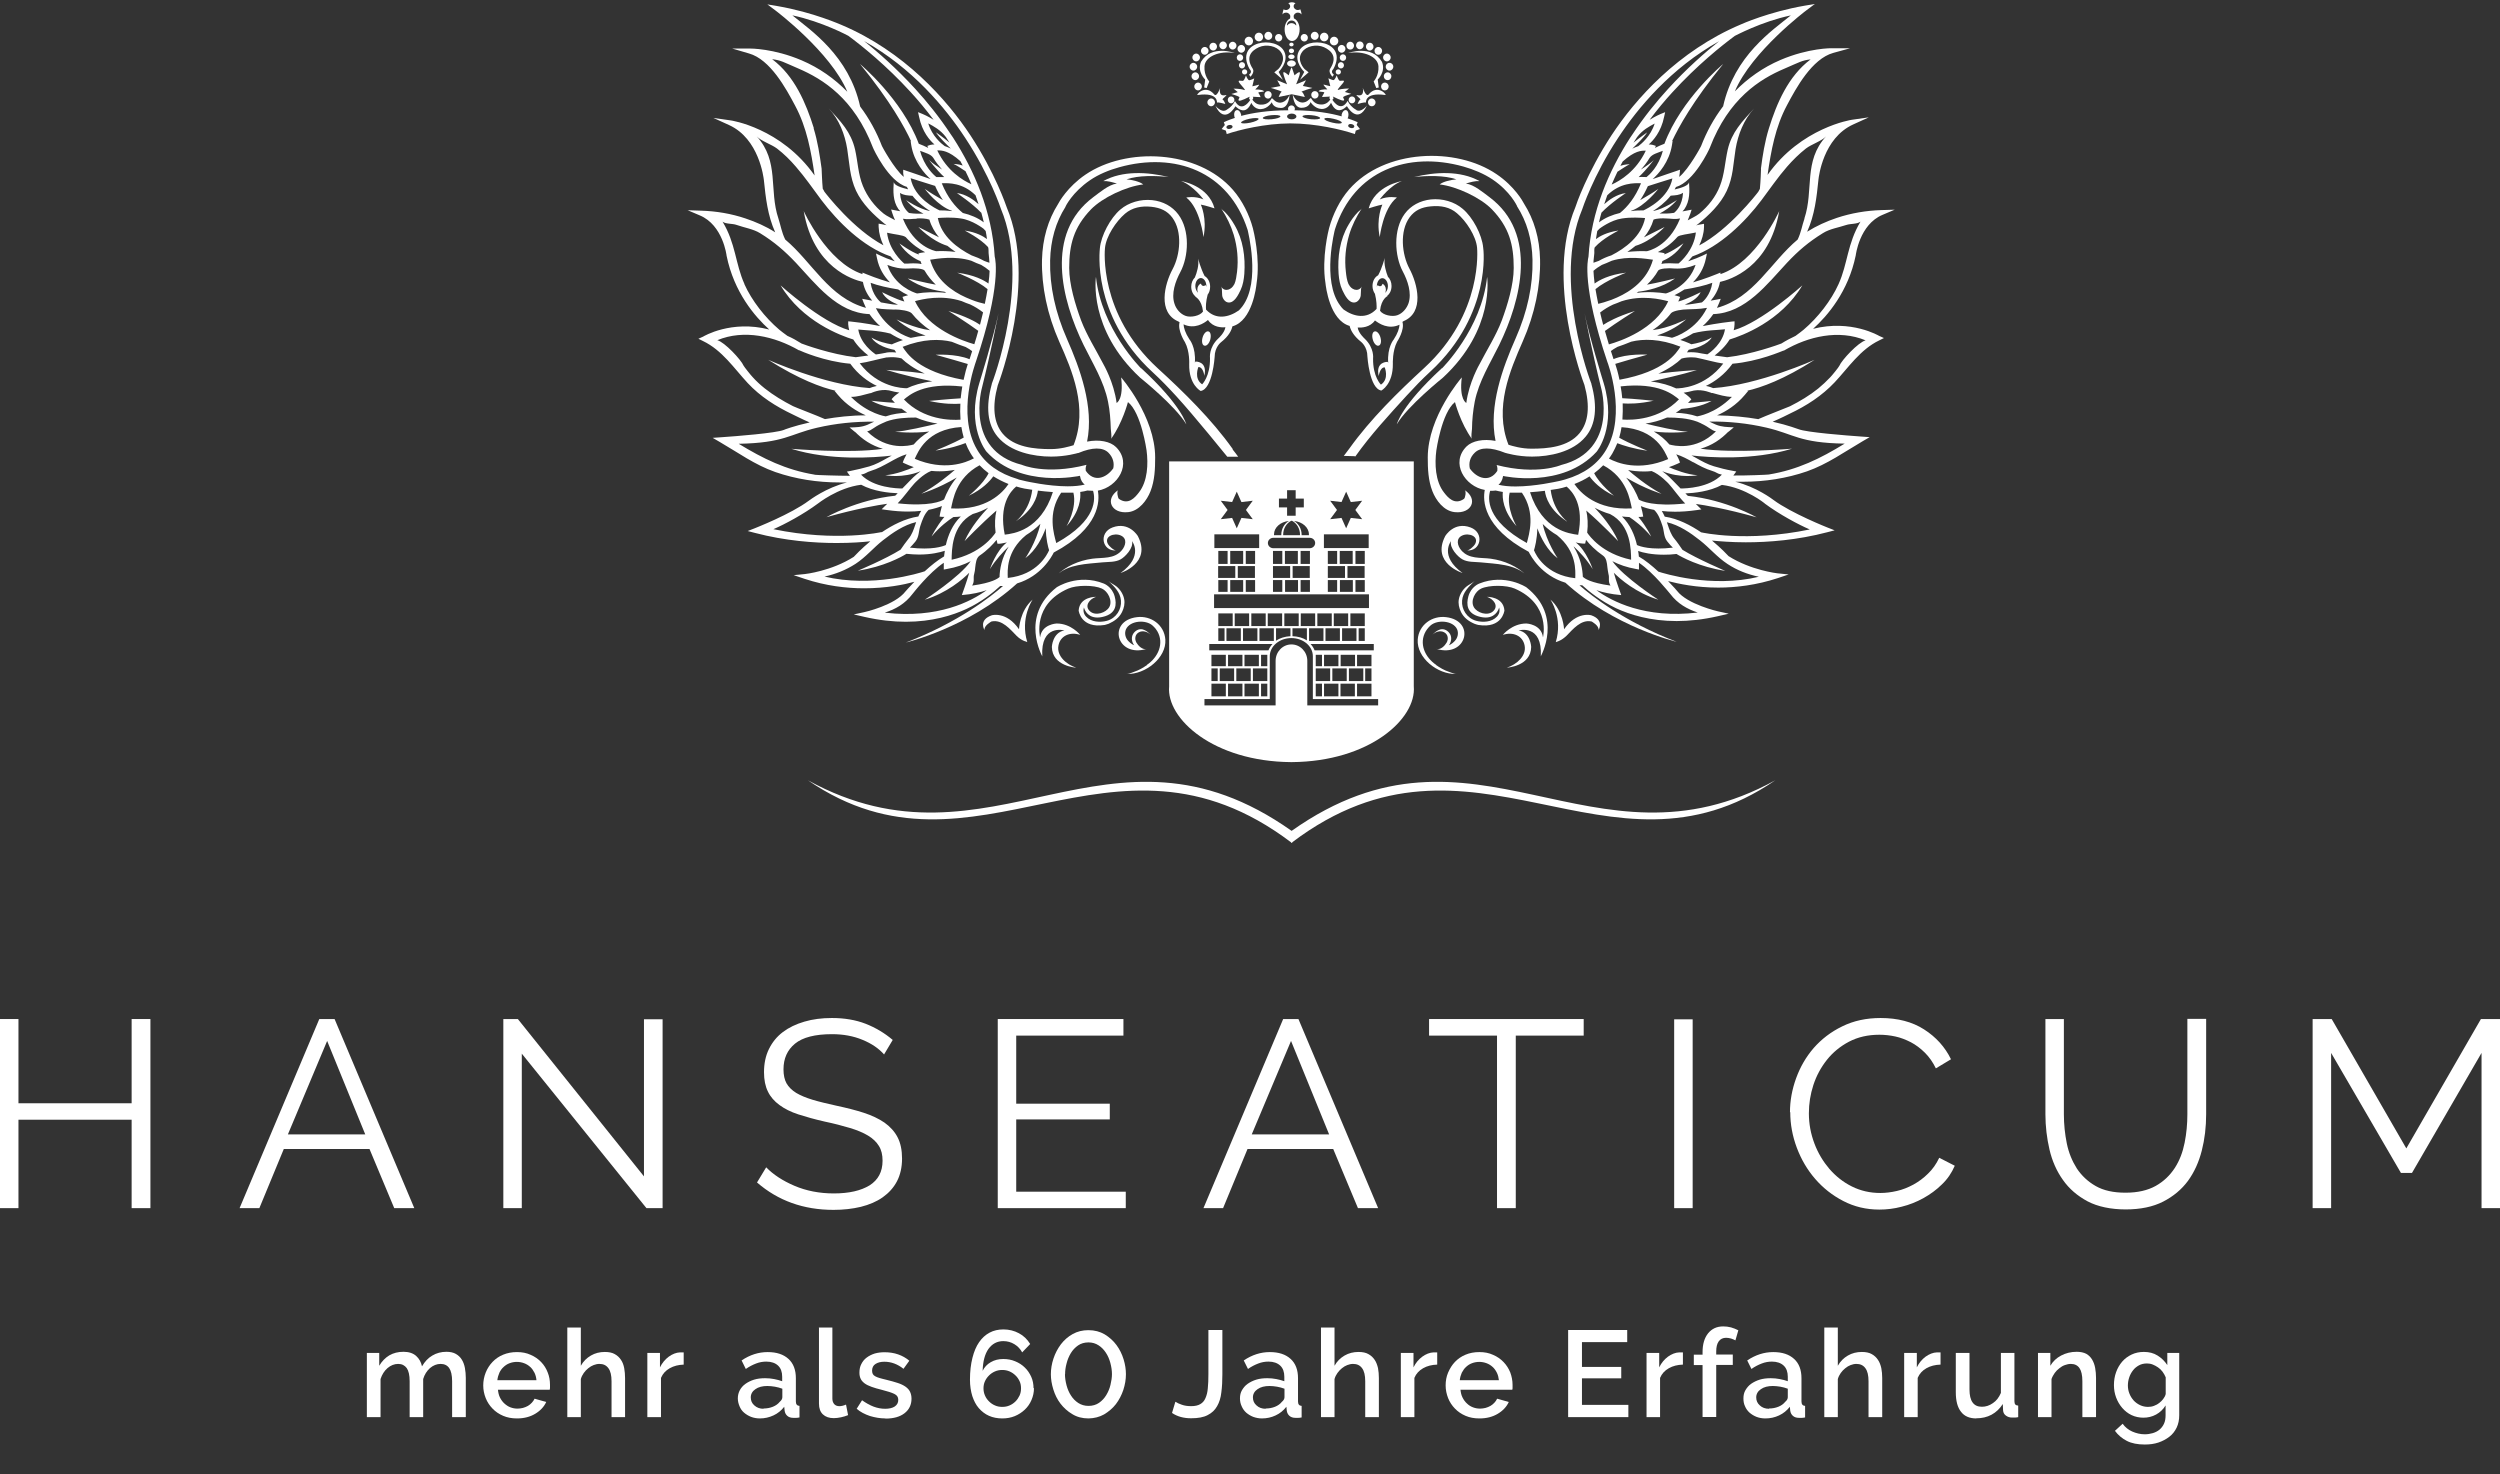 <svg xmlns="http://www.w3.org/2000/svg" width="78" height="46" viewBox="0 0 78 46" fill="none"><rect x="0" y="0" width="78" height="46" fill="#333333" stroke="none"/><g clip-path="url(#clip0_5625_65195)"><path d="M4.693 31.794V37.694H4.107V34.935H0.576V37.694H0V31.794H0.576V34.422H4.107V31.794H4.693Z" fill="white"></path><path d="M7.475 37.694L9.962 31.794H10.439L12.926 37.694H12.3L11.528 35.848H8.855L8.092 37.694H7.47H7.475ZM10.207 32.477L8.982 35.394H11.396L10.207 32.477Z" fill="white"></path><path d="M16.28 32.874V37.694H15.704V31.794H16.157L20.092 36.703V31.802H20.673V37.694H20.169L16.28 32.874Z" fill="white"></path><path d="M27.585 32.901C27.418 32.712 27.195 32.559 26.909 32.442C26.628 32.325 26.31 32.266 25.961 32.266C25.43 32.266 25.044 32.365 24.803 32.563C24.563 32.761 24.445 33.027 24.445 33.364C24.445 33.54 24.477 33.688 24.54 33.801C24.604 33.913 24.703 34.012 24.84 34.098C24.976 34.179 25.148 34.251 25.357 34.314C25.566 34.377 25.815 34.435 26.097 34.498C26.415 34.566 26.701 34.638 26.95 34.719C27.2 34.8 27.418 34.904 27.595 35.025C27.772 35.151 27.912 35.304 28.003 35.48C28.098 35.66 28.144 35.885 28.144 36.15C28.144 36.416 28.089 36.659 27.985 36.857C27.881 37.055 27.731 37.221 27.54 37.356C27.349 37.491 27.123 37.586 26.859 37.653C26.596 37.716 26.31 37.748 26.006 37.748C25.071 37.748 24.277 37.464 23.619 36.893L23.905 36.42C24.123 36.645 24.418 36.839 24.785 36.996C25.153 37.154 25.566 37.235 26.015 37.235C26.492 37.235 26.859 37.149 27.132 36.983C27.399 36.812 27.536 36.56 27.536 36.213C27.536 36.029 27.499 35.876 27.422 35.754C27.345 35.628 27.232 35.52 27.082 35.43C26.932 35.34 26.741 35.259 26.514 35.192C26.288 35.124 26.029 35.056 25.729 34.993C25.416 34.922 25.144 34.845 24.908 34.769C24.672 34.692 24.477 34.593 24.318 34.476C24.159 34.359 24.036 34.219 23.959 34.057C23.878 33.895 23.837 33.693 23.837 33.454C23.837 33.184 23.887 32.941 23.991 32.73C24.095 32.518 24.241 32.338 24.427 32.199C24.613 32.059 24.835 31.951 25.098 31.875C25.357 31.798 25.643 31.762 25.956 31.762C26.346 31.762 26.696 31.821 27.009 31.942C27.318 32.064 27.599 32.23 27.853 32.446L27.576 32.91" fill="white"></path><path d="M35.124 37.181V37.694H31.13V31.794H35.051V32.311H31.706V34.435H34.625V34.926H31.706V37.181H35.124Z" fill="white"></path><path d="M37.548 37.694L40.035 31.794H40.511L42.998 37.694H42.368L41.596 35.848H38.923L38.16 37.694H37.539H37.548ZM40.28 32.477L39.054 35.394H41.469L40.28 32.477Z" fill="white"></path><path d="M49.411 32.311H47.292V37.694H46.707V32.311H44.587V31.794H49.411V32.311Z" fill="white"></path><path d="M52.811 31.803H52.234V37.694H52.811V31.803Z" fill="white"></path><path d="M55.847 34.701C55.847 34.346 55.911 33.994 56.038 33.643C56.165 33.292 56.346 32.977 56.587 32.698C56.828 32.424 57.123 32.194 57.477 32.023C57.831 31.848 58.23 31.762 58.675 31.762C59.206 31.762 59.66 31.879 60.032 32.118C60.404 32.356 60.685 32.667 60.871 33.049L60.399 33.333C60.304 33.139 60.191 32.977 60.054 32.842C59.918 32.707 59.773 32.599 59.619 32.518C59.46 32.437 59.301 32.374 59.133 32.338C58.965 32.302 58.802 32.284 58.638 32.284C58.28 32.284 57.967 32.356 57.69 32.5C57.417 32.644 57.186 32.833 57 33.067C56.814 33.301 56.673 33.562 56.578 33.85C56.483 34.143 56.437 34.435 56.437 34.737C56.437 35.066 56.496 35.376 56.61 35.678C56.723 35.979 56.882 36.24 57.077 36.47C57.277 36.699 57.508 36.884 57.781 37.019C58.053 37.154 58.348 37.221 58.666 37.221C58.834 37.221 59.006 37.199 59.183 37.158C59.36 37.118 59.528 37.05 59.696 36.96C59.859 36.87 60.014 36.758 60.154 36.618C60.295 36.483 60.413 36.317 60.504 36.123L60.989 36.371C60.894 36.591 60.762 36.789 60.585 36.956C60.413 37.127 60.218 37.266 60.009 37.383C59.796 37.5 59.573 37.59 59.333 37.649C59.097 37.712 58.861 37.739 58.634 37.739C58.225 37.739 57.853 37.649 57.513 37.473C57.172 37.298 56.877 37.064 56.632 36.78C56.387 36.497 56.197 36.173 56.06 35.808C55.924 35.444 55.856 35.075 55.856 34.701" fill="white"></path><path d="M66.322 37.212C66.694 37.212 67.007 37.14 67.257 37.001C67.507 36.861 67.702 36.672 67.852 36.443C68.001 36.213 68.101 35.952 68.16 35.655C68.219 35.362 68.246 35.065 68.246 34.764V31.789H68.832V34.764C68.832 35.164 68.787 35.542 68.696 35.898C68.605 36.254 68.464 36.569 68.265 36.843C68.065 37.113 67.806 37.329 67.489 37.491C67.171 37.653 66.781 37.734 66.322 37.734C65.864 37.734 65.451 37.649 65.133 37.482C64.815 37.311 64.557 37.091 64.362 36.812C64.166 36.537 64.026 36.218 63.944 35.867C63.862 35.511 63.817 35.146 63.817 34.768V31.794H64.393V34.768C64.393 35.079 64.425 35.38 64.484 35.673C64.543 35.965 64.652 36.227 64.797 36.456C64.947 36.681 65.142 36.866 65.387 37.005C65.632 37.145 65.941 37.212 66.309 37.212" fill="white"></path><path d="M77.424 37.694V32.851L75.254 36.595H74.909L72.731 32.851V37.694H72.154V31.794H72.749L75.077 35.83L77.405 31.794H78V37.694H77.424Z" fill="white"></path><path d="M40.294 25.92C34.584 21.884 30.926 27.491 25.207 24.345C30.436 27.932 34.661 22.032 40.28 26.28V26.303C40.28 26.303 40.289 26.294 40.298 26.289C40.298 26.289 40.307 26.298 40.316 26.303V26.28C45.935 22.032 50.16 27.932 55.389 24.345C49.67 27.491 46.012 21.884 40.303 25.92" fill="white"></path><path d="M35.197 15.979C35.542 15.943 35.787 15.605 35.896 15.326C36.027 14.989 36.041 14.629 36.041 14.273C36.041 12.991 34.979 11.775 34.979 11.775C35.065 12.469 34.838 12.572 34.838 12.572C34.756 11.928 34.425 11.361 34.425 11.361C34.198 10.92 33.908 10.466 33.731 9.998C33.549 9.507 33.359 8.877 33.359 8.36C33.359 7.635 33.499 7.095 34.039 6.532C34.393 6.168 35.133 5.817 35.669 5.754C35.56 5.664 35.319 5.61 35.147 5.596C35.519 5.466 36.073 5.479 36.463 5.524C35.8 5.362 35.024 5.317 34.421 5.65C34.561 5.641 34.711 5.686 34.847 5.727C34.593 5.758 34.303 6.01 34.107 6.154C32.596 7.288 33.118 9.354 33.808 10.763C34.094 11.343 34.443 11.897 34.57 12.531C34.629 12.815 34.648 13.098 34.657 13.382C34.657 13.436 34.697 13.652 34.661 13.697C35.02 13.207 35.192 12.545 35.192 12.545C35.61 12.878 35.773 14.053 35.773 14.053C35.828 14.471 35.809 15.016 35.532 15.367C35.414 15.52 35.206 15.772 34.911 15.565C34.874 15.538 34.834 15.322 34.888 15.29C34.452 15.587 34.684 16.033 35.192 15.979" fill="white"></path><path d="M35.787 20.749C35.669 20.83 35.537 20.911 35.396 20.956C35.333 20.979 35.224 21.028 35.156 21.028C35.75 21.046 36.395 20.515 36.359 19.957C36.327 19.489 35.905 19.201 35.474 19.255C34.539 19.367 34.829 20.533 35.778 20.245C35.642 20.286 35.51 20.142 35.455 20.047C35.392 19.935 35.415 19.791 35.533 19.728C35.66 19.656 35.828 19.719 35.914 19.822C35.85 19.746 35.755 19.665 35.655 19.638C35.523 19.606 35.41 19.683 35.351 19.782C35.288 19.89 35.31 20.038 35.392 20.137C35.383 20.124 35.346 20.115 35.333 20.106C35.288 20.079 35.247 20.047 35.21 20.007C35.111 19.908 35.074 19.755 35.133 19.628C35.26 19.363 35.741 19.323 35.959 19.516C35.959 19.516 36.05 19.593 36.109 19.696C36.327 20.074 36.136 20.506 35.782 20.745" fill="white"></path><path d="M32.519 20.484C32.46 19.458 33.209 19.669 33.209 19.669C32.837 19.737 32.818 20.183 32.818 20.183C32.828 20.79 33.576 20.831 33.576 20.831C33.272 20.732 32.964 20.466 33.023 20.146C33.077 19.836 33.386 19.701 33.703 19.809C33.703 19.809 33.422 19.453 32.968 19.453C32.968 19.453 32.501 19.471 32.451 19.885C32.451 19.885 32.192 18.859 33.331 18.364C33.59 18.252 34.126 18.247 34.38 18.364C34.561 18.445 34.725 18.742 34.607 18.945C34.502 19.12 34.189 19.224 34.017 19.08C33.812 18.909 33.998 18.684 34.198 18.621C34.198 18.621 33.685 18.607 33.654 19.048C33.654 19.048 33.717 19.62 34.471 19.498C34.511 19.489 34.548 19.476 34.589 19.462C34.77 19.381 34.92 19.273 35.006 19.098C35.07 18.972 35.101 18.828 35.074 18.693C35.047 18.544 34.956 18.396 34.834 18.297C34.756 18.234 34.657 18.198 34.584 18.126C34.77 18.306 34.952 18.477 34.974 18.738C34.997 19.008 34.829 19.287 34.538 19.368C34.33 19.426 34.048 19.413 33.885 19.237C33.799 19.143 33.794 19.039 33.817 18.954C33.88 19.165 34.071 19.327 34.407 19.246C34.838 19.147 34.843 18.85 34.779 18.612C34.697 18.301 34.439 18.207 34.439 18.207C33.631 17.883 32.968 18.324 32.968 18.324C31.806 19.233 32.523 20.484 32.523 20.484" fill="white"></path><path d="M31.793 19.633C31.398 19.062 30.944 19.197 30.944 19.197C30.517 19.345 30.717 19.66 30.717 19.66C30.694 19.516 30.935 19.39 30.935 19.39C31.266 19.318 31.52 19.638 31.72 19.84C31.784 19.903 31.865 19.962 31.952 19.998C31.961 19.998 32.047 20.029 32.051 20.034C31.82 19.278 32.219 18.706 32.219 18.706C31.815 19.053 31.793 19.633 31.793 19.633Z" fill="white"></path><path d="M35.601 11.492C35.601 11.492 34.366 10.268 34.194 8.639C34.194 8.639 33.94 10.268 35.573 11.784C35.573 11.784 36.681 12.671 37.012 13.238C37.012 13.238 36.88 12.662 35.605 11.488" fill="white"></path><path d="M34.071 17.433C33.654 17.491 33.259 17.667 32.964 17.95C33.331 17.595 33.921 17.595 34.403 17.545C34.593 17.527 34.797 17.545 34.965 17.451C35.101 17.378 35.374 17.095 35.319 16.884C35.319 16.884 35.696 17.347 34.961 17.878C34.961 17.878 35.941 17.576 35.501 16.726C35.501 16.726 35.228 16.262 34.711 16.456C34.266 16.622 34.389 17.212 34.825 17.172C34.752 17.18 34.598 17.032 34.57 16.978C34.434 16.735 34.766 16.613 34.97 16.708C35.179 16.802 35.12 17.027 35.002 17.167C34.761 17.451 34.407 17.387 34.067 17.433" fill="white"></path><path d="M36.853 5.65C37.225 5.785 37.548 6.222 37.548 6.222C37.28 6.105 37.012 6.163 37.012 6.163C37.448 6.501 37.548 7.397 37.548 7.397C37.67 6.816 37.466 6.384 37.466 6.384C37.589 6.402 37.893 6.501 37.893 6.501C37.702 5.785 36.858 5.65 36.858 5.65" fill="white"></path><path d="M38.505 8.873C38.437 9.026 38.219 9.134 38.097 8.94C38.156 9.03 38.097 9.201 38.16 9.309C38.188 9.363 38.237 9.422 38.306 9.435C38.51 9.476 38.641 9.183 38.705 9.053C38.782 8.891 38.809 8.715 38.823 8.544C38.859 8.018 38.787 7.477 38.514 7.014C38.433 6.874 38.342 6.744 38.228 6.627C38.192 6.586 38.129 6.55 38.101 6.505C38.269 6.762 38.405 7.036 38.492 7.324C38.605 7.707 38.641 8.09 38.596 8.481C38.578 8.612 38.564 8.751 38.51 8.873" fill="white"></path><path d="M37.579 10.785C37.648 10.803 37.729 10.713 37.761 10.592C37.793 10.466 37.77 10.353 37.702 10.34C37.634 10.322 37.552 10.412 37.52 10.533C37.484 10.659 37.511 10.772 37.579 10.785Z" fill="white"></path><path d="M38.46 14.008C37.797 13.076 36.935 12.234 36.123 11.492C34.266 9.791 34.471 7.77 34.475 7.743C34.507 7.378 34.82 6.906 35.101 6.667C35.328 6.474 35.61 6.42 35.918 6.451C36.209 6.483 36.417 6.577 36.576 6.789C36.899 7.225 36.822 7.954 36.586 8.396C36.331 8.868 36.109 9.755 36.772 10.034C36.781 10.043 36.79 10.047 36.803 10.056C36.731 10.308 36.971 10.677 36.971 10.677C37.126 10.965 37.103 11.361 37.103 11.361C37.089 12.009 37.461 12.198 37.461 12.198C37.834 12.14 37.897 11.136 37.897 11.136C37.897 10.826 38.097 10.677 38.097 10.677C38.342 10.484 38.424 10.304 38.451 10.182C39.077 10.007 39.195 8.945 39.204 8.85C39.331 8.058 39.104 7.176 39.091 7.126C38.982 6.708 38.76 6.258 38.469 5.925C37.366 4.66 35.129 4.588 33.867 5.448C33.304 5.83 33.041 6.307 33.014 6.361C32.696 6.865 32.528 7.45 32.51 8.107C32.492 8.927 32.673 9.813 33.05 10.664C33.445 11.55 33.958 12.729 33.495 13.891C33.363 13.931 33.095 14.012 32.782 14.012C32.278 14.012 31.643 13.958 31.284 13.53C31.003 13.193 30.949 12.684 31.13 12.023C31.18 11.892 32.365 8.756 31.412 6.474C31.389 6.411 31.053 5.403 30.281 4.228C29.546 3.112 28.216 1.604 26.242 0.772C26.233 0.772 25.384 0.385 24.263 0.191L23.941 0.137L24.2 0.331C24.2 0.331 25.915 1.622 26.437 2.864C26.038 2.455 25.561 2.117 25.012 1.883C24.136 1.51 23.419 1.514 23.387 1.514H22.843L23.365 1.667C24.032 1.852 24.526 2.765 24.808 3.297C25.175 3.981 25.307 4.728 25.416 5.475C24.372 3.99 22.811 3.756 22.793 3.756L22.257 3.679L22.743 3.9C23.687 4.327 23.823 5.547 23.832 5.61C23.891 6.181 23.95 6.721 24.186 7.248C23.9 7.063 23.582 6.924 23.26 6.816C22.82 6.667 22.343 6.586 21.871 6.573L21.454 6.559L21.835 6.721C22.557 7.023 22.67 7.972 22.67 7.981C22.902 9.12 23.551 9.876 24 10.281C22.815 9.975 21.953 10.493 21.939 10.502L21.79 10.569L21.935 10.641C22.534 10.929 22.902 11.492 23.328 11.951C23.723 12.374 24.204 12.68 24.735 12.932C24.776 12.95 25.039 13.085 25.262 13.18C24.762 13.292 24.458 13.409 24.454 13.414C24.213 13.512 22.956 13.612 22.489 13.643L22.235 13.661L22.452 13.787C23.029 14.12 23.546 14.503 24.191 14.728C24.826 14.948 25.507 15.052 26.183 15.052C26.274 15.052 26.355 15.052 26.428 15.052C25.775 15.214 25.266 15.601 25.239 15.619C24.676 16.042 23.555 16.478 23.546 16.483L23.328 16.568L23.555 16.627C24.495 16.874 25.402 16.942 26.101 16.942C26.551 16.942 26.918 16.915 27.154 16.888C26.873 17.122 26.678 17.329 26.637 17.374C25.938 17.82 25.121 17.91 25.116 17.91L24.762 17.945L25.098 18.058C25.765 18.279 26.405 18.355 26.959 18.355C27.645 18.355 28.203 18.242 28.529 18.152C28.371 18.314 28.266 18.436 28.253 18.45C27.926 18.882 26.977 19.098 26.968 19.098L26.637 19.17L26.968 19.246C27.44 19.354 27.871 19.399 28.262 19.399C29.083 19.399 29.719 19.201 30.154 18.999C30.64 18.774 31.017 18.459 31.207 18.283H31.294C30.935 18.598 29.9 19.422 28.262 20.047C28.262 20.047 30.209 19.588 31.734 18.202C32.483 17.977 32.814 17.369 32.877 17.239C34.321 16.469 34.312 15.623 34.253 15.308C34.874 15.2 35.337 14.462 34.82 13.949C34.643 13.774 34.298 13.702 33.917 13.778C34.139 12.694 33.69 11.483 33.291 10.578C32.923 9.746 32.746 8.922 32.764 8.126C32.778 7.491 32.941 6.928 33.245 6.451V6.442C33.245 6.442 33.454 6.001 34.008 5.623C34.275 5.439 34.607 5.304 34.92 5.218C36.645 4.737 38.333 5.331 38.927 7.176C38.927 7.194 39.345 8.778 38.764 9.557C38.732 9.602 38.691 9.642 38.655 9.683C38.328 9.912 37.933 9.98 37.638 9.669C37.638 9.669 37.634 9.669 37.629 9.66C37.62 9.575 37.62 9.413 37.679 9.192C37.729 9.129 37.756 9.044 37.756 8.945C37.756 8.796 37.684 8.67 37.584 8.612C37.466 8.387 37.38 8.072 37.38 8.072C37.416 8.274 37.339 8.517 37.28 8.657C37.212 8.724 37.166 8.828 37.166 8.945C37.166 9.075 37.221 9.192 37.307 9.255C37.303 9.255 37.294 9.255 37.289 9.255C37.289 9.255 37.493 9.341 37.534 9.719C37.439 9.858 37.153 9.912 36.998 9.858C36.826 9.8 36.694 9.638 36.645 9.48C36.536 9.161 36.672 8.778 36.826 8.49C37.085 8.008 37.135 7.185 36.763 6.69C36.576 6.438 36.286 6.28 35.946 6.244C35.587 6.208 35.215 6.316 34.956 6.537C34.643 6.802 34.352 7.351 34.316 7.747C34.316 7.77 34.248 8.283 34.416 9.021C34.575 9.701 34.97 10.704 35.968 11.618C36.227 11.856 36.468 12.108 36.703 12.365C37.244 12.954 38.292 14.251 38.292 14.251H38.632C38.578 14.174 38.514 14.093 38.46 14.026M24.722 0.479C25.657 0.677 26.46 1.114 26.469 1.118C26.878 1.42 27.645 2.032 28.421 2.882C28.652 3.135 28.893 3.423 29.129 3.738C28.947 3.625 28.802 3.562 28.788 3.558L28.643 3.499L28.675 3.643C28.77 4.12 29.02 4.39 29.156 4.507C29.07 4.507 29.02 4.525 29.015 4.525L28.933 4.552L28.961 4.615C28.856 4.561 28.747 4.516 28.666 4.485C28.144 3.09 26.832 1.996 26.832 1.996C27.785 3.162 28.23 3.981 28.425 4.404H28.412L28.43 4.525C28.516 5.061 28.856 5.43 29.033 5.587C28.729 5.479 28.321 5.344 28.298 5.335L28.18 5.295V5.412C28.189 5.448 28.194 5.484 28.198 5.52C27.894 5.263 27.517 4.566 27.517 4.557C27.349 4.12 27.122 3.702 26.837 3.324C26.487 1.735 25.289 0.943 24.722 0.479ZM29.66 4.633C29.591 4.602 29.532 4.575 29.474 4.557C29.378 4.489 29.083 4.251 28.961 3.85C29.133 3.94 29.342 4.053 29.51 4.273C29.546 4.332 29.587 4.39 29.623 4.449C29.437 4.291 29.201 4.129 29.201 4.129C29.297 4.278 29.523 4.498 29.66 4.629M30.127 5.349C30.191 5.479 30.254 5.614 30.309 5.749C30.045 5.632 29.546 5.335 29.242 4.692C29.383 4.692 29.591 4.692 29.964 5.029C29.986 5.074 30.014 5.119 30.036 5.164C29.896 5.115 29.75 5.115 29.75 5.115C29.828 5.146 30 5.259 30.127 5.344M30.617 6.636C30.645 6.735 30.672 6.838 30.694 6.937C30.504 6.793 30.272 6.699 30.041 6.645C29.805 6.456 29.564 6.163 29.383 5.718C29.601 5.709 30.036 5.7 30.436 6.091C30.468 6.181 30.499 6.276 30.531 6.37C30.386 6.24 30.136 6.055 29.855 6.024C29.855 6.024 30.327 6.339 30.608 6.631M30.826 7.711C30.849 7.738 30.84 7.855 30.844 7.896C30.853 7.995 30.867 8.094 30.871 8.198C30.826 8.184 30.767 8.166 30.703 8.139C30.576 8.067 30.445 8.013 30.313 7.968C29.878 7.747 29.374 7.378 29.26 6.802C29.405 6.793 29.682 6.771 29.977 6.816C30.336 6.865 30.685 7.135 30.685 7.135C30.708 7.158 30.731 7.185 30.753 7.207C30.767 7.288 30.785 7.374 30.794 7.459C30.681 7.374 30.458 7.243 30.1 7.194C30.1 7.194 30.581 7.437 30.826 7.707M30.812 9.021C30.79 9.156 30.762 9.309 30.726 9.48C30.631 9.458 30.481 9.422 30.313 9.354C30.254 9.327 30.2 9.305 30.141 9.282C29.705 9.089 29.197 8.733 29.02 8.103C29.242 8.072 29.782 7.972 30.304 8.135C30.413 8.189 30.517 8.229 30.613 8.265C30.703 8.315 30.79 8.378 30.876 8.45C30.871 8.558 30.862 8.688 30.84 8.846C30.699 8.742 30.395 8.576 29.864 8.508C29.864 8.508 30.495 8.751 30.812 9.021ZM30.522 10.322C30.486 10.457 30.445 10.596 30.399 10.74C30.045 10.641 28.952 10.268 28.548 9.395C28.779 9.336 29.36 9.188 30.005 9.395C30.095 9.435 30.186 9.471 30.268 9.498C30.404 9.561 30.536 9.642 30.672 9.746C30.645 9.867 30.613 9.993 30.576 10.133C30.44 10.038 30.145 9.876 29.591 9.701C29.591 9.701 30.168 10.061 30.522 10.322ZM30.195 11.357C30.159 11.465 30.109 11.64 30.064 11.852C28.648 11.595 28.284 11.015 28.162 10.821C28.811 10.565 29.324 10.574 29.696 10.664C29.855 10.731 30.005 10.785 30.127 10.826C30.218 10.875 30.286 10.92 30.331 10.956C30.304 11.037 30.277 11.123 30.25 11.208C29.819 11.028 29.192 11.069 29.192 11.069C29.573 11.172 29.995 11.298 30.195 11.357ZM30.994 14.863C31.139 14.953 31.298 15.034 31.466 15.101C31.284 15.371 30.776 15.929 29.673 15.862C29.732 15.605 29.819 14.917 30.563 14.516C30.649 14.606 30.74 14.687 30.844 14.764C30.672 15.115 30.227 15.466 30.227 15.466C30.654 15.263 30.885 15.011 30.989 14.863M32.387 15.308C32.523 15.326 32.682 15.34 32.85 15.353C32.464 16.555 31.611 16.649 31.348 16.681C31.162 15.758 31.516 15.34 31.706 15.178C31.793 15.205 31.879 15.227 31.97 15.245C31.979 15.245 32.07 15.263 32.206 15.281C32.124 15.943 31.697 16.262 31.697 16.262C32.237 15.907 32.36 15.506 32.383 15.304M31.062 16.618C30.989 16.73 30.599 17.27 29.691 17.464C29.696 17.176 29.687 16.388 30.349 16.037C30.531 15.988 30.69 15.916 30.831 15.839C30.64 16.042 30.286 16.447 30.095 16.883C30.095 16.883 30.59 16.361 31.089 15.929C31.044 16.123 31.03 16.352 31.062 16.613M29.46 5.524C29.346 5.524 29.26 5.524 29.215 5.524C29.129 5.457 28.834 5.191 28.706 4.705C28.879 4.773 29.042 4.809 29.119 4.926C29.201 5.065 29.297 5.182 29.392 5.29C29.238 5.191 29.074 5.079 28.988 4.993C28.988 4.993 29.206 5.29 29.46 5.524ZM29.178 5.808C29.251 5.974 29.333 6.118 29.419 6.244C29.247 6.145 28.992 5.997 28.852 5.893C28.852 5.893 29.269 6.438 29.691 6.573C29.691 6.573 29.701 6.582 29.705 6.586C29.56 6.568 29.424 6.564 29.315 6.564C29.197 6.51 28.525 6.181 28.412 5.56C28.616 5.628 28.992 5.74 29.183 5.803M28.466 6.105C28.634 6.321 28.852 6.478 29.015 6.582H28.997C28.661 6.514 28.271 6.244 28.271 6.244C28.452 6.465 28.679 6.6 28.815 6.667C28.716 6.667 28.625 6.667 28.602 6.667C28.539 6.667 28.452 6.658 28.362 6.645C28.298 6.595 28.107 6.415 28.08 6.019C28.198 6.096 28.312 6.096 28.466 6.109M28.602 6.816H28.607C28.711 6.807 28.902 6.816 28.997 6.852C29.056 7.059 29.165 7.243 29.297 7.405C29.147 7.329 28.929 7.221 28.652 7.081C28.652 7.081 29.051 7.513 29.56 7.671C29.642 7.738 29.728 7.801 29.814 7.86C29.591 7.833 29.383 7.828 29.206 7.837C29.169 7.828 28.529 7.707 28.171 6.825C28.33 6.856 28.457 6.825 28.598 6.825M28.253 7.392C28.461 7.63 28.688 7.779 28.865 7.869C28.793 7.878 28.747 7.887 28.738 7.887L28.657 7.905L28.666 7.941C28.421 7.86 28.062 7.594 28.062 7.594C28.284 7.941 28.588 8.098 28.72 8.148C28.729 8.18 28.743 8.207 28.752 8.238C28.579 8.202 28.375 8.22 28.316 8.225H28.216C28.13 8.153 27.74 7.797 27.676 7.261C27.935 7.32 28.175 7.333 28.253 7.396M28.33 8.378C28.543 8.36 28.797 8.378 28.847 8.441C28.942 8.607 29.061 8.751 29.197 8.882C28.879 8.828 28.321 8.688 28.321 8.688C28.729 8.981 29.215 9.071 29.469 9.102C29.487 9.116 29.505 9.125 29.523 9.138C29.169 9.098 28.843 9.12 28.611 9.156C28.507 9.125 27.908 8.922 27.685 8.265C27.885 8.346 28.098 8.391 28.33 8.378ZM28.334 9.21C28.275 9.224 28.244 9.237 28.239 9.237L28.157 9.264L28.185 9.336C28.194 9.363 28.207 9.386 28.216 9.408C27.958 9.341 27.522 9.116 27.522 9.116C27.613 9.314 27.84 9.435 28.017 9.503H27.926C27.862 9.503 27.681 9.467 27.486 9.435C27.449 9.408 27.218 9.206 27.163 8.823C27.372 8.904 27.726 8.985 28.021 9.03C28.135 9.107 28.244 9.17 28.334 9.21ZM27.917 9.656H27.921C28.094 9.656 28.366 9.696 28.443 9.773C28.607 9.98 28.806 10.155 29.02 10.304C28.525 10.241 27.971 9.966 27.971 9.966C28.294 10.245 28.648 10.394 28.879 10.47C28.734 10.479 28.579 10.506 28.416 10.542C28.294 10.506 27.672 10.295 27.327 9.615C27.554 9.656 27.803 9.651 27.912 9.66M27.772 10.403C27.921 10.497 28.058 10.565 28.171 10.61C28.08 10.641 27.989 10.673 27.894 10.713L27.826 10.745C27.663 10.718 27.395 10.659 27.191 10.533C27.191 10.533 27.318 10.803 27.908 10.916C27.921 10.938 27.939 10.965 27.962 10.997C27.781 10.979 27.649 10.997 27.64 11.006C27.558 11.024 27.445 11.042 27.327 11.06C27.227 10.992 26.85 10.718 26.778 10.281C26.991 10.308 27.381 10.304 27.776 10.407M27.667 11.154C27.667 11.154 27.885 11.118 28.126 11.181C28.28 11.33 28.511 11.501 28.852 11.654C28.312 11.577 27.649 11.541 27.649 11.541C28.139 11.69 28.752 11.829 29.088 11.897C28.752 11.937 28.489 12.023 28.298 12.113C28.162 12.113 27.399 12.09 26.823 11.334C27.059 11.303 27.418 11.199 27.667 11.15M29.964 12.59C29.955 12.752 29.955 12.923 29.968 13.094C29.655 13.117 28.82 13.103 28.203 12.464C28.371 12.324 28.82 11.924 30.023 12.059C30.005 12.176 29.986 12.297 29.973 12.428C29.637 12.446 28.988 12.509 28.988 12.509C29.446 12.613 29.791 12.608 29.964 12.595M27.735 12.18C27.858 12.216 27.967 12.234 28.058 12.248C27.93 12.329 27.871 12.396 27.862 12.405L27.817 12.455L27.862 12.504C27.862 12.504 27.903 12.545 27.921 12.568C27.622 12.554 27.186 12.504 27.186 12.504C27.504 12.684 27.917 12.739 28.13 12.752C28.189 12.797 28.244 12.838 28.303 12.873C28.085 12.887 27.853 12.914 27.635 12.991C27.635 12.991 27.086 12.918 26.551 12.383C26.759 12.383 26.941 12.32 27.154 12.266H27.172C27.172 12.266 27.454 12.126 27.735 12.18ZM27.635 13.157C27.935 13.044 28.28 13.027 28.579 13.027C28.806 13.126 29.038 13.184 29.251 13.216C28.929 13.292 28.221 13.459 27.926 13.472C27.926 13.472 28.484 13.53 28.992 13.463C28.784 13.585 28.625 13.729 28.507 13.868C28.38 13.904 27.685 14.08 27.055 13.459C27.204 13.427 27.241 13.337 27.517 13.211C27.572 13.184 27.617 13.166 27.64 13.157M28.284 14.174C28.221 14.287 28.189 14.368 28.189 14.368L28.166 14.431L28.23 14.462C28.325 14.507 28.421 14.543 28.511 14.575C28.339 14.651 27.944 14.804 27.622 14.827C27.622 14.827 28.153 14.935 28.725 14.701C28.543 14.831 28.407 14.98 28.398 14.989C28.348 15.043 28.253 15.137 28.153 15.241C27.989 15.241 27.259 15.218 26.864 14.809C27.027 14.777 27.018 14.737 27.168 14.692C27.381 14.629 27.572 14.521 27.753 14.422C27.93 14.323 28.098 14.228 28.28 14.174M28.525 15.088C28.525 15.088 28.793 14.791 29.056 14.692C29.147 14.701 29.233 14.705 29.315 14.705C29.487 14.705 29.646 14.687 29.791 14.66C29.646 14.786 29.219 15.151 28.747 15.403C28.747 15.403 29.26 15.25 29.85 14.899C29.655 15.133 29.532 15.376 29.455 15.583C29.369 15.637 28.997 15.812 28.008 15.704C28.194 15.515 28.398 15.223 28.525 15.088ZM29.387 15.79C29.346 15.929 29.333 16.024 29.328 16.037L29.315 16.118L29.401 16.127H29.464C29.201 16.447 29.065 16.739 29.065 16.739C29.328 16.424 29.596 16.226 29.746 16.132C29.823 16.132 29.9 16.123 29.977 16.114C29.714 16.366 29.578 16.708 29.51 17.005C29.41 17.05 29.079 17.167 28.389 17.086C28.443 17.036 28.471 17 28.557 16.901C28.679 16.753 28.657 16.577 28.716 16.402C28.779 16.213 28.843 16.033 28.974 15.907C29.151 15.871 29.283 15.83 29.383 15.79M28.539 14.318C28.643 14.098 28.911 13.391 29.995 13.323C30.014 13.431 30.036 13.544 30.068 13.652C29.737 13.841 29.188 14.057 29.188 14.057C29.619 14.003 29.964 13.886 30.127 13.823C30.168 13.931 30.218 14.039 30.281 14.143C30.313 14.197 30.349 14.251 30.386 14.3C30.127 14.44 29.455 14.705 28.539 14.314M25.393 4.003C25.148 3.22 24.79 2.369 24.091 1.847C24.377 1.883 24.431 1.933 24.903 2.135C25.679 2.468 26.646 3.071 27.236 4.606C27.25 4.647 27.722 5.668 28.294 5.83C28.307 5.857 28.321 5.884 28.334 5.907C28.144 5.862 27.881 5.785 27.885 5.668C27.867 5.961 27.853 6.267 28.03 6.523C28.03 6.523 28.058 6.555 28.089 6.591C28.003 6.577 27.944 6.564 27.944 6.564L27.803 6.537L27.844 6.663C27.867 6.735 27.894 6.802 27.926 6.87C27.808 6.802 27.676 6.748 27.567 6.663C27.281 6.429 27.059 6.136 26.923 5.803C26.773 5.439 26.764 5.043 26.678 4.665C26.551 4.116 26.228 3.787 25.856 3.382C26.183 3.733 26.36 4.192 26.433 4.647C26.505 5.097 26.51 5.524 26.709 5.952C26.905 6.366 27.254 6.703 27.617 6.996C27.631 7.009 27.649 7.018 27.663 7.027C27.599 7.014 27.545 7 27.517 6.996L27.413 6.978V7.077C27.422 7.288 27.481 7.482 27.563 7.653C26.628 7.158 25.784 6.064 25.72 5.979C25.706 5.947 25.688 5.916 25.67 5.889C25.648 5.673 25.638 5.308 25.634 5.259C25.575 4.836 25.511 4.408 25.384 3.999M23.61 4.255C23.741 4.399 24.068 4.503 24.241 4.633C24.458 4.8 24.654 4.993 24.831 5.2C25.121 5.533 25.366 5.893 25.629 6.244C26.133 6.91 26.914 7.698 27.785 7.999C27.831 8.058 27.876 8.107 27.917 8.153C27.74 8.094 27.563 8.022 27.481 7.981L27.331 7.909L27.363 8.062C27.427 8.382 27.585 8.625 27.767 8.81C27.418 8.711 27.032 8.558 27.027 8.553L26.909 8.504V8.553C25.793 8.18 25.076 6.586 25.076 6.586C25.38 8.355 26.619 8.729 26.923 8.796C26.968 9.048 27.1 9.251 27.213 9.381C27.15 9.372 27.095 9.359 27.045 9.35L26.9 9.323L26.95 9.453C26.973 9.507 26.995 9.557 27.018 9.606C25.861 9.291 25.339 8.175 24.499 7.473C24.386 7.243 24.363 7.054 24.286 6.816C23.986 5.925 24.322 5.034 23.61 4.255ZM23.228 8.864C22.942 8.234 22.956 7.594 22.543 6.915C22.643 6.996 22.852 6.969 22.983 7.018C23.224 7.104 23.501 7.144 23.714 7.275C24.159 7.549 24.486 7.833 24.835 8.202C25.448 8.855 26.119 9.764 27.127 9.8C27.227 9.944 27.34 10.07 27.458 10.173C27.018 10.083 26.582 10.034 26.56 10.034L26.464 10.025V10.115C26.469 10.178 26.478 10.241 26.496 10.304C25.62 10.052 24.354 8.904 24.354 8.904C25.026 10.029 26.238 10.475 26.623 10.592C26.759 10.812 26.955 10.988 27.091 11.091C26.945 11.114 26.805 11.132 26.701 11.145C25.938 11.06 25.085 10.749 25.008 10.718C24.858 10.623 24.713 10.542 24.567 10.479C24.472 10.412 24.368 10.331 24.313 10.286C23.868 9.908 23.455 9.377 23.224 8.864M24.74 12.671C24.431 12.513 24.132 12.333 23.859 12.117C23.723 12.009 23.596 11.892 23.483 11.766C23.433 11.717 23.219 11.447 23.201 11.411C23.124 11.226 22.607 10.673 22.38 10.614C23.215 10.268 24.168 10.493 24.926 10.929H24.939C24.985 10.952 25.725 11.28 26.528 11.348C26.778 11.69 27.077 11.906 27.358 12.041C27.254 12.063 27.177 12.09 27.132 12.108C25.711 12.009 23.968 11.226 23.968 11.226C24.926 11.834 25.625 12.09 26.083 12.194H26.038L26.142 12.32C26.41 12.639 26.737 12.838 27.014 12.959C26.542 12.959 26.106 13.013 25.738 13.076C25.52 12.977 24.808 12.707 24.74 12.671ZM25.416 14.809C24.513 14.66 23.809 14.309 23.047 13.846C24.477 13.819 24.635 13.544 25.489 13.346C26.07 13.211 26.673 13.148 27.272 13.157C27.204 13.188 27.136 13.22 27.068 13.252C26.878 13.332 26.709 13.332 26.505 13.337C26.569 13.391 26.637 13.445 26.701 13.499C26.682 13.481 26.664 13.463 26.651 13.445C26.905 13.715 27.2 13.904 27.545 14.003C26.505 14.156 24.69 14.003 24.69 14.003C25.902 14.381 27.277 14.278 27.822 14.215C27.772 14.242 27.722 14.269 27.672 14.296C27.49 14.399 27.318 14.494 27.122 14.552C26.936 14.606 26.741 14.651 26.542 14.692L26.424 14.714L26.492 14.809C26.492 14.809 26.51 14.831 26.519 14.845C26.151 14.845 25.466 14.822 25.421 14.813M24.122 16.514C24.481 16.361 25.08 16.037 25.516 15.713C25.52 15.713 26.129 15.218 26.868 15.124C27.25 15.331 27.74 15.38 28.008 15.389C27.98 15.416 27.958 15.443 27.93 15.466C26.732 15.592 25.784 16.136 25.784 16.136C26.741 15.866 27.413 15.754 27.681 15.718C27.645 15.758 27.617 15.781 27.617 15.781L27.508 15.889L27.663 15.911C27.912 15.947 28.13 15.961 28.33 15.961C28.484 15.961 28.62 15.952 28.743 15.938C28.706 15.992 28.679 16.051 28.652 16.114C28.239 16.177 27.84 16.384 27.508 16.609V16.6C27.508 16.6 26.11 16.919 24.127 16.51M25.716 17.991C26.07 17.914 26.396 17.784 26.696 17.59C27.023 17.374 27.245 17.095 27.549 16.856C27.849 16.622 28.198 16.379 28.584 16.289C28.575 16.312 28.57 16.334 28.561 16.357C28.507 16.523 28.452 16.681 28.348 16.807C28.271 16.901 28.166 17.05 28.098 17.149C27.626 17.446 26.764 17.806 26.764 17.806C27.572 17.684 28.13 17.374 28.28 17.279C28.425 17.293 28.557 17.302 28.675 17.302C29.056 17.302 29.324 17.234 29.478 17.185C29.469 17.248 29.46 17.306 29.455 17.36C29.26 17.473 29.042 17.648 28.852 17.824C28.693 17.878 27.204 18.346 25.711 17.986M27.613 19.111C27.939 19.008 28.235 18.841 28.471 18.53C28.502 18.494 28.983 17.869 29.446 17.558V17.77L29.546 17.752C29.832 17.703 30.077 17.617 30.286 17.509C29.945 18.004 28.852 18.711 28.852 18.711C29.546 18.499 30.041 18.072 30.241 17.869C30.168 18.134 30.009 18.567 30.009 18.567C30.336 18.54 30.59 18.481 30.785 18.413C30.309 18.76 29.269 19.309 27.617 19.116M31.194 17.995C31.148 18.044 30.962 18.184 30.331 18.27C30.418 18.125 30.354 18.044 30.395 17.905C30.413 17.842 30.422 17.77 30.427 17.703C30.445 17.558 30.458 17.423 30.554 17.342C30.812 17.167 30.989 16.973 31.094 16.843C31.094 16.861 31.103 16.879 31.107 16.901L31.121 16.964H31.189C31.189 16.964 31.28 16.955 31.416 16.924C31.085 17.167 30.885 17.756 30.885 17.756C31.071 17.455 31.298 17.216 31.471 17.054C31.244 17.414 31.194 17.774 31.185 17.995M31.443 18.035C31.434 17.811 31.389 17.203 32.015 16.694C32.16 16.604 32.315 16.492 32.46 16.343C32.333 16.919 31.992 17.414 31.992 17.414C32.324 17.171 32.523 16.766 32.628 16.478C32.632 16.82 32.705 17.086 32.732 17.167C32.673 17.302 32.365 17.932 31.448 18.031M32.955 16.942C32.886 16.676 32.669 16.01 33.109 15.371H33.49C33.608 15.857 33.277 16.415 33.277 16.415C33.703 15.943 33.722 15.529 33.703 15.349C33.785 15.34 33.858 15.322 33.926 15.304C33.953 15.304 34.039 15.313 34.103 15.313C34.175 15.542 34.244 16.231 32.959 16.942M34.579 14.12C34.729 14.269 34.77 14.449 34.734 14.611C34.516 14.921 34.126 15.061 33.876 14.687C33.858 14.584 33.899 14.503 33.899 14.503C32.623 14.831 31.884 14.503 31.884 14.503C30.077 14.048 30.64 12.086 30.64 12.086C30.926 10.943 31.153 9.773 31.153 9.773C30.998 10.524 30.558 11.942 30.558 11.942C30.141 13.319 30.776 14.089 30.776 14.089C31.843 15.259 33.694 14.845 33.694 14.845C33.717 14.989 33.781 15.074 33.844 15.119C33.699 15.155 33.522 15.173 33.313 15.173C32.696 15.173 32.024 15.016 32.015 15.016C31.938 14.998 31.861 14.98 31.788 14.962L31.756 14.948C31.171 14.777 30.744 14.471 30.486 14.03C29.828 12.914 30.445 11.303 30.449 11.28C31.239 8.936 31.062 8.107 31.035 8.004C30.949 6.591 30.399 5.326 29.737 4.296C29.714 4.26 29.691 4.228 29.669 4.197C29.31 3.652 28.92 3.171 28.557 2.774C27.971 2.131 27.39 1.627 26.959 1.28C28.466 2.126 29.492 3.355 30.113 4.3C30.899 5.493 31.225 6.51 31.23 6.519C32.174 8.787 30.958 11.942 30.944 11.973V11.982C30.749 12.694 30.808 13.247 31.126 13.625C31.525 14.107 32.256 14.246 32.796 14.246C33.259 14.246 33.617 14.138 33.631 14.134H33.645C34.085 13.949 34.407 13.949 34.584 14.125M37.466 8.85C37.402 8.873 37.357 8.949 37.357 9.035C37.357 9.071 37.366 9.107 37.38 9.134C37.33 9.089 37.294 9.012 37.294 8.922C37.294 8.787 37.371 8.675 37.466 8.675C37.561 8.675 37.638 8.787 37.638 8.922V8.945C37.638 8.945 37.62 8.909 37.611 8.891C37.598 8.909 37.575 8.922 37.552 8.922C37.511 8.922 37.475 8.891 37.471 8.846M37.688 9.989H37.693C37.847 10.214 38.115 10.223 38.233 10.209C38.206 10.389 38.011 10.56 38.011 10.56C37.706 10.848 37.752 11.172 37.752 11.172C37.761 11.744 37.507 11.991 37.507 11.991C37.239 11.811 37.389 11.451 37.389 11.451C37.548 11.451 37.575 11.726 37.575 11.726C37.684 11.262 37.298 11.28 37.298 11.28C37.289 11.294 37.284 11.307 37.28 11.316C37.316 10.821 37.107 10.583 37.107 10.583C36.98 10.389 36.935 10.232 36.926 10.119C37.266 10.281 37.566 10.088 37.688 9.984" fill="white"></path><path d="M45.39 15.979C45.041 15.943 44.8 15.605 44.691 15.326C44.56 14.989 44.546 14.629 44.546 14.273C44.546 12.991 45.608 11.775 45.608 11.775C45.522 12.469 45.749 12.572 45.749 12.572C45.831 11.928 46.162 11.361 46.162 11.361C46.389 10.92 46.679 10.466 46.856 9.998C47.038 9.507 47.228 8.877 47.228 8.36C47.228 7.635 47.088 7.095 46.548 6.532C46.194 6.168 45.454 5.817 44.918 5.754C45.027 5.664 45.268 5.61 45.44 5.596C45.068 5.466 44.514 5.479 44.12 5.524C44.782 5.362 45.558 5.317 46.162 5.65C46.021 5.641 45.871 5.686 45.735 5.727C45.989 5.758 46.28 6.01 46.475 6.154C47.986 7.288 47.464 9.354 46.775 10.763C46.489 11.343 46.139 11.897 46.012 12.531C45.958 12.815 45.93 13.098 45.926 13.382C45.926 13.436 45.885 13.652 45.926 13.697C45.567 13.207 45.395 12.545 45.395 12.545C44.977 12.878 44.814 14.053 44.814 14.053C44.759 14.471 44.778 15.016 45.054 15.367C45.172 15.52 45.381 15.772 45.676 15.565C45.717 15.538 45.753 15.322 45.699 15.29C46.135 15.587 45.903 16.033 45.395 15.979" fill="white"></path><path d="M44.805 20.749C44.923 20.83 45.054 20.911 45.195 20.956C45.263 20.979 45.368 21.028 45.436 21.028C44.841 21.046 44.197 20.515 44.233 19.957C44.265 19.489 44.687 19.201 45.118 19.255C46.053 19.367 45.763 20.533 44.814 20.245C44.95 20.286 45.082 20.142 45.136 20.047C45.2 19.935 45.177 19.791 45.059 19.728C44.932 19.656 44.764 19.719 44.678 19.822C44.741 19.746 44.837 19.665 44.937 19.638C45.068 19.606 45.182 19.683 45.241 19.782C45.304 19.89 45.281 20.038 45.2 20.137C45.209 20.124 45.245 20.115 45.259 20.106C45.304 20.079 45.345 20.047 45.381 20.007C45.481 19.908 45.517 19.755 45.459 19.628C45.331 19.363 44.85 19.323 44.632 19.516C44.632 19.516 44.542 19.593 44.483 19.696C44.265 20.074 44.455 20.506 44.809 20.745" fill="white"></path><path d="M48.073 20.484C48.132 19.458 47.383 19.669 47.383 19.669C47.755 19.737 47.773 20.183 47.773 20.183C47.764 20.79 47.015 20.831 47.015 20.831C47.319 20.732 47.628 20.466 47.569 20.146C47.514 19.836 47.206 19.701 46.888 19.809C46.888 19.809 47.169 19.453 47.623 19.453C47.623 19.453 48.091 19.471 48.141 19.885C48.141 19.885 48.399 18.859 47.26 18.364C47.002 18.252 46.466 18.247 46.212 18.364C46.03 18.445 45.867 18.742 45.985 18.945C46.085 19.12 46.402 19.224 46.575 19.08C46.779 18.909 46.593 18.684 46.393 18.621C46.393 18.621 46.906 18.607 46.938 19.048C46.938 19.048 46.874 19.62 46.121 19.498C46.08 19.489 46.044 19.476 46.003 19.462C45.817 19.381 45.672 19.273 45.585 19.098C45.522 18.972 45.49 18.828 45.517 18.693C45.545 18.544 45.635 18.396 45.758 18.297C45.835 18.234 45.935 18.198 46.008 18.126C45.826 18.306 45.64 18.477 45.617 18.738C45.594 19.008 45.767 19.287 46.053 19.368C46.262 19.426 46.543 19.413 46.706 19.237C46.793 19.143 46.797 19.039 46.775 18.954C46.711 19.165 46.52 19.327 46.184 19.246C45.753 19.147 45.749 18.85 45.812 18.612C45.894 18.301 46.153 18.207 46.153 18.207C46.961 17.883 47.623 18.324 47.623 18.324C48.785 19.233 48.068 20.484 48.068 20.484" fill="white"></path><path d="M48.799 19.633C49.194 19.062 49.648 19.197 49.648 19.197C50.07 19.345 49.874 19.66 49.874 19.66C49.897 19.516 49.657 19.39 49.657 19.39C49.325 19.318 49.071 19.638 48.871 19.84C48.803 19.903 48.726 19.962 48.64 19.998C48.631 19.998 48.545 20.029 48.54 20.034C48.772 19.278 48.372 18.706 48.372 18.706C48.776 19.053 48.799 19.633 48.799 19.633Z" fill="white"></path><path d="M44.991 11.492C44.991 11.492 46.225 10.268 46.398 8.639C46.398 8.639 46.652 10.268 45.018 11.784C45.018 11.784 43.911 12.671 43.58 13.238C43.58 13.238 43.711 12.662 44.986 11.488" fill="white"></path><path d="M46.52 17.433C46.938 17.491 47.333 17.667 47.628 17.95C47.26 17.595 46.67 17.595 46.189 17.545C45.998 17.527 45.794 17.545 45.626 17.451C45.49 17.378 45.218 17.095 45.272 16.884C45.272 16.884 44.896 17.347 45.631 17.878C45.631 17.878 44.651 17.576 45.091 16.726C45.091 16.726 45.363 16.262 45.88 16.456C46.325 16.622 46.203 17.212 45.767 17.172C45.84 17.18 45.994 17.032 46.021 16.978C46.157 16.735 45.826 16.613 45.622 16.708C45.413 16.802 45.472 17.027 45.59 17.167C45.831 17.451 46.184 17.387 46.525 17.433" fill="white"></path><path d="M43.738 5.65C43.366 5.785 43.048 6.222 43.048 6.222C43.316 6.105 43.584 6.163 43.584 6.163C43.148 6.501 43.048 7.397 43.048 7.397C42.926 6.816 43.13 6.384 43.13 6.384C43.008 6.402 42.703 6.501 42.703 6.501C42.894 5.785 43.738 5.65 43.738 5.65Z" fill="white"></path><path d="M42.082 8.873C42.15 9.026 42.368 9.134 42.49 8.94C42.431 9.03 42.49 9.201 42.427 9.309C42.399 9.363 42.349 9.422 42.281 9.435C42.077 9.476 41.946 9.183 41.882 9.053C41.805 8.891 41.778 8.715 41.764 8.544C41.728 8.018 41.8 7.477 42.073 7.014C42.154 6.874 42.245 6.744 42.358 6.627C42.395 6.586 42.458 6.55 42.486 6.505C42.318 6.762 42.181 7.036 42.095 7.324C41.982 7.707 41.946 8.09 41.991 8.481C42.005 8.612 42.023 8.751 42.077 8.873" fill="white"></path><path d="M43.012 10.785C42.944 10.803 42.862 10.713 42.831 10.592C42.794 10.466 42.822 10.353 42.89 10.34C42.958 10.322 43.039 10.412 43.071 10.533C43.107 10.659 43.08 10.772 43.012 10.785Z" fill="white"></path><path d="M42.286 14.242C42.763 13.567 43.343 12.941 43.888 12.343C44.124 12.086 44.365 11.834 44.623 11.596C45.622 10.678 46.017 9.678 46.175 8.999C46.348 8.261 46.28 7.748 46.275 7.725C46.239 7.325 45.953 6.78 45.635 6.515C45.377 6.294 45.005 6.186 44.646 6.222C44.306 6.258 44.015 6.416 43.829 6.668C43.461 7.163 43.511 7.991 43.766 8.468C43.92 8.756 44.051 9.138 43.947 9.458C43.893 9.615 43.766 9.777 43.593 9.836C43.439 9.89 43.153 9.836 43.057 9.696C43.094 9.318 43.298 9.233 43.298 9.233C43.289 9.233 43.284 9.233 43.275 9.233C43.362 9.17 43.416 9.057 43.416 8.922C43.416 8.805 43.371 8.702 43.303 8.634C43.248 8.495 43.171 8.252 43.203 8.049C43.203 8.049 43.121 8.369 42.998 8.589C42.894 8.643 42.822 8.769 42.822 8.922C42.822 9.017 42.853 9.102 42.899 9.17C42.953 9.39 42.953 9.557 42.949 9.638C42.949 9.638 42.949 9.638 42.94 9.647C42.645 9.958 42.25 9.89 41.923 9.66C41.882 9.624 41.846 9.579 41.814 9.534C41.233 8.76 41.646 7.172 41.651 7.154C42.241 5.309 43.933 4.714 45.658 5.196C45.976 5.286 46.303 5.421 46.57 5.601C47.124 5.975 47.324 6.416 47.328 6.42V6.429C47.637 6.911 47.8 7.473 47.814 8.103C47.832 8.9 47.655 9.728 47.288 10.556C46.888 11.461 46.439 12.671 46.661 13.756C46.275 13.684 45.935 13.756 45.758 13.927C45.241 14.44 45.703 15.178 46.325 15.286C46.262 15.601 46.257 16.447 47.696 17.217C47.76 17.352 48.091 17.955 48.84 18.18C50.365 19.566 52.312 20.025 52.312 20.025C50.673 19.399 49.638 18.576 49.28 18.261H49.366C49.557 18.436 49.933 18.747 50.419 18.976C50.855 19.179 51.49 19.377 52.312 19.377C52.702 19.377 53.133 19.332 53.605 19.224L53.937 19.147L53.605 19.075C53.605 19.075 52.648 18.859 52.321 18.432C52.321 18.432 52.203 18.292 52.044 18.13C52.371 18.216 52.929 18.333 53.61 18.333C54.163 18.333 54.803 18.256 55.471 18.036L55.806 17.923L55.452 17.887C55.452 17.887 54.626 17.793 53.932 17.352C53.891 17.307 53.696 17.1 53.414 16.866C53.651 16.888 54.018 16.92 54.468 16.92C55.171 16.92 56.074 16.852 57.014 16.605L57.241 16.546L57.023 16.461C57.023 16.461 55.893 16.015 55.33 15.597C55.307 15.579 54.799 15.191 54.141 15.03C54.213 15.03 54.295 15.03 54.386 15.03C55.062 15.03 55.743 14.926 56.378 14.706C57.018 14.48 57.54 14.102 58.117 13.765L58.334 13.639L58.08 13.621C57.617 13.589 56.355 13.49 56.115 13.391C56.106 13.391 55.806 13.27 55.307 13.157C55.529 13.063 55.793 12.932 55.834 12.91C56.369 12.658 56.846 12.347 57.241 11.929C57.672 11.47 58.035 10.907 58.634 10.619L58.779 10.547L58.629 10.48C58.629 10.48 57.758 9.958 56.569 10.259C57.018 9.854 57.667 9.098 57.899 7.968C57.899 7.968 58.012 7.005 58.734 6.704L59.115 6.542L58.697 6.555C58.23 6.569 57.753 6.65 57.309 6.798C56.986 6.906 56.669 7.05 56.383 7.23C56.619 6.704 56.678 6.168 56.737 5.592C56.746 5.525 56.877 4.309 57.822 3.882L58.307 3.661L57.772 3.738C57.772 3.738 56.192 3.976 55.148 5.457C55.257 4.705 55.389 3.963 55.756 3.279C56.038 2.748 56.532 1.834 57.2 1.65L57.722 1.506H57.177C57.145 1.501 56.428 1.497 55.552 1.87C55.003 2.104 54.526 2.446 54.127 2.851C54.649 1.609 56.346 0.331 56.365 0.318L56.623 0.124L56.301 0.178C55.185 0.372 54.331 0.754 54.322 0.759C52.348 1.591 51.018 3.099 50.283 4.215C49.511 5.394 49.171 6.398 49.153 6.461C48.2 8.742 49.384 11.879 49.434 12.01C49.616 12.671 49.561 13.175 49.28 13.517C48.921 13.949 48.286 13.999 47.782 13.999C47.469 13.999 47.197 13.918 47.065 13.877C46.607 12.716 47.12 11.542 47.51 10.651C47.886 9.8 48.068 8.913 48.05 8.094C48.036 7.437 47.864 6.848 47.546 6.348C47.519 6.294 47.26 5.817 46.693 5.435C45.431 4.575 43.194 4.647 42.091 5.912C41.8 6.245 41.583 6.695 41.469 7.113C41.455 7.163 41.228 8.045 41.355 8.837C41.365 8.931 41.483 9.989 42.109 10.169C42.136 10.29 42.222 10.471 42.463 10.664C42.463 10.664 42.663 10.813 42.663 11.123C42.663 11.123 42.726 12.127 43.098 12.185C43.098 12.185 43.466 11.996 43.457 11.348C43.457 11.348 43.439 10.952 43.589 10.664C43.589 10.664 43.834 10.295 43.756 10.043C43.766 10.034 43.775 10.03 43.788 10.021C44.451 9.746 44.228 8.855 43.974 8.382C43.738 7.941 43.661 7.212 43.983 6.776C44.142 6.564 44.346 6.465 44.642 6.438C44.955 6.407 45.236 6.461 45.458 6.654C45.744 6.893 46.053 7.365 46.085 7.73C46.085 7.752 46.289 9.777 44.437 11.479C43.625 12.226 42.763 13.067 42.1 13.994C42.045 14.066 41.986 14.143 41.927 14.224L42.259 14.233M53.755 3.324C53.469 3.702 53.242 4.12 53.074 4.557C53.074 4.566 52.697 5.268 52.393 5.52C52.393 5.484 52.402 5.448 52.407 5.412L52.416 5.295L52.298 5.336C52.275 5.345 51.867 5.48 51.563 5.588C51.74 5.43 52.08 5.061 52.166 4.525L52.185 4.399H52.171C52.366 3.981 52.811 3.162 53.764 1.996C53.764 1.996 52.452 3.085 51.93 4.485C51.849 4.516 51.74 4.561 51.635 4.615L51.663 4.552L51.581 4.525C51.581 4.525 51.526 4.507 51.44 4.507C51.576 4.39 51.826 4.116 51.921 3.643L51.953 3.499L51.808 3.558C51.808 3.558 51.649 3.625 51.468 3.738C51.703 3.423 51.944 3.135 52.175 2.883C52.952 2.032 53.714 1.425 54.127 1.119C54.136 1.119 54.94 0.678 55.874 0.48C55.307 0.943 54.109 1.735 53.76 3.324M51.386 4.134C51.386 4.134 51.154 4.296 50.964 4.453C51 4.395 51.041 4.336 51.077 4.278C51.245 4.057 51.454 3.945 51.626 3.855C51.499 4.255 51.204 4.494 51.114 4.561C51.054 4.579 50.991 4.606 50.927 4.638C51.064 4.507 51.291 4.287 51.386 4.138M50.841 5.124C50.841 5.124 50.696 5.124 50.555 5.174C50.578 5.129 50.601 5.084 50.628 5.039C51 4.705 51.209 4.696 51.349 4.701C51.045 5.345 50.546 5.642 50.283 5.759C50.342 5.624 50.401 5.489 50.465 5.358C50.592 5.277 50.764 5.16 50.841 5.129M50.728 6.024C50.446 6.056 50.197 6.24 50.051 6.371C50.083 6.276 50.115 6.182 50.147 6.092C50.546 5.7 50.986 5.709 51.2 5.718C51.018 6.164 50.778 6.456 50.542 6.645C50.315 6.699 50.083 6.789 49.888 6.938C49.911 6.834 49.938 6.735 49.965 6.636C50.247 6.339 50.719 6.029 50.719 6.029M50.487 7.194C50.124 7.248 49.906 7.374 49.793 7.46C49.806 7.374 49.82 7.293 49.834 7.208C49.856 7.181 49.879 7.158 49.902 7.136C49.902 7.136 50.251 6.866 50.61 6.816C50.9 6.771 51.182 6.794 51.327 6.803C51.209 7.379 50.705 7.748 50.274 7.968C50.142 8.009 50.006 8.067 49.883 8.139C49.82 8.162 49.761 8.184 49.716 8.198C49.716 8.099 49.738 8 49.743 7.896C49.743 7.86 49.734 7.739 49.761 7.712C50.006 7.437 50.487 7.199 50.487 7.199M50.728 8.508C50.197 8.571 49.893 8.742 49.752 8.846C49.734 8.688 49.72 8.558 49.716 8.45C49.797 8.378 49.888 8.315 49.979 8.265C50.07 8.229 50.174 8.189 50.288 8.135C50.809 7.973 51.349 8.076 51.572 8.103C51.395 8.733 50.886 9.089 50.451 9.282C50.392 9.305 50.337 9.327 50.278 9.354C50.106 9.417 49.961 9.458 49.865 9.48C49.829 9.309 49.802 9.156 49.779 9.021C50.097 8.751 50.732 8.508 50.732 8.508M51 9.705C50.446 9.881 50.156 10.047 50.02 10.137C49.983 10.002 49.952 9.872 49.924 9.75C50.056 9.647 50.192 9.566 50.328 9.503C50.41 9.471 50.501 9.44 50.592 9.399C51.236 9.192 51.817 9.341 52.048 9.399C51.645 10.273 50.555 10.646 50.197 10.745C50.151 10.597 50.111 10.457 50.074 10.326C50.428 10.066 51.005 9.705 51.005 9.705M51.399 11.065C51.399 11.065 50.773 11.024 50.342 11.204C50.315 11.119 50.288 11.033 50.26 10.952C50.306 10.916 50.374 10.871 50.465 10.822C50.587 10.781 50.737 10.727 50.896 10.66C51.268 10.57 51.781 10.561 52.43 10.817C52.307 11.011 51.949 11.591 50.528 11.848C50.483 11.632 50.433 11.461 50.396 11.353C50.596 11.294 51.023 11.164 51.399 11.065ZM50.355 15.466C50.355 15.466 49.915 15.115 49.738 14.764C49.838 14.688 49.933 14.607 50.02 14.517C50.769 14.917 50.855 15.606 50.914 15.862C49.811 15.925 49.303 15.367 49.121 15.101C49.294 15.034 49.448 14.957 49.593 14.863C49.697 15.007 49.929 15.264 50.355 15.466ZM48.89 16.267C48.89 16.267 48.463 15.948 48.381 15.286C48.517 15.268 48.608 15.25 48.617 15.25C48.708 15.232 48.794 15.21 48.88 15.182C49.071 15.345 49.43 15.763 49.239 16.686C48.971 16.65 48.123 16.555 47.737 15.358C47.905 15.345 48.063 15.331 48.2 15.313C48.222 15.511 48.345 15.912 48.89 16.272M49.493 15.93C49.992 16.362 50.487 16.884 50.487 16.884C50.297 16.447 49.947 16.042 49.752 15.84C49.893 15.916 50.056 15.988 50.233 16.038C50.896 16.384 50.886 17.172 50.891 17.464C49.983 17.271 49.593 16.726 49.52 16.618C49.552 16.357 49.534 16.128 49.493 15.934M51.599 4.994C51.513 5.079 51.349 5.196 51.195 5.291C51.291 5.187 51.386 5.066 51.468 4.926C51.549 4.809 51.708 4.773 51.88 4.705C51.753 5.196 51.458 5.457 51.372 5.525C51.327 5.525 51.241 5.516 51.127 5.525C51.381 5.286 51.599 4.994 51.599 4.994ZM52.18 5.561C52.067 6.182 51.395 6.51 51.277 6.564C51.168 6.564 51.032 6.564 50.886 6.587C50.886 6.587 50.896 6.578 50.9 6.573C51.322 6.434 51.74 5.894 51.74 5.894C51.599 5.997 51.345 6.146 51.172 6.245C51.259 6.119 51.34 5.97 51.413 5.808C51.604 5.741 51.98 5.633 52.185 5.565M52.511 6.015C52.489 6.411 52.294 6.591 52.23 6.641C52.139 6.654 52.048 6.663 51.989 6.663C51.967 6.663 51.876 6.663 51.776 6.663C51.908 6.596 52.135 6.461 52.321 6.24C52.321 6.24 51.93 6.51 51.595 6.582H51.576C51.74 6.479 51.953 6.321 52.126 6.105C52.28 6.092 52.393 6.092 52.511 6.015ZM52.416 6.825C52.057 7.707 51.418 7.829 51.381 7.838C51.204 7.829 50.995 7.838 50.773 7.86C50.859 7.802 50.946 7.739 51.027 7.671C51.536 7.518 51.935 7.082 51.935 7.082C51.658 7.221 51.44 7.329 51.291 7.406C51.427 7.244 51.531 7.059 51.59 6.852C51.685 6.812 51.876 6.807 51.98 6.816C52.121 6.816 52.248 6.852 52.407 6.816M52.911 7.257C52.847 7.797 52.457 8.148 52.371 8.22C52.334 8.22 52.303 8.22 52.271 8.22C52.216 8.22 52.012 8.198 51.835 8.234C51.849 8.207 51.858 8.175 51.867 8.144C51.998 8.09 52.303 7.937 52.525 7.59C52.525 7.59 52.171 7.856 51.926 7.937L51.935 7.901L51.853 7.883C51.853 7.883 51.799 7.874 51.726 7.865C51.903 7.775 52.13 7.626 52.339 7.388C52.411 7.325 52.657 7.307 52.915 7.253M52.902 8.265C52.679 8.922 52.08 9.125 51.976 9.156C51.744 9.12 51.418 9.093 51.064 9.138C51.082 9.125 51.1 9.116 51.114 9.102C51.368 9.071 51.853 8.981 52.262 8.688C52.262 8.688 51.703 8.828 51.386 8.882C51.517 8.756 51.64 8.612 51.735 8.441C51.785 8.378 52.039 8.355 52.253 8.378C52.484 8.391 52.697 8.346 52.897 8.265M52.566 9.03C52.861 8.985 53.215 8.904 53.424 8.823C53.369 9.206 53.138 9.408 53.101 9.435C52.906 9.467 52.725 9.498 52.661 9.503H52.566C52.743 9.435 52.97 9.314 53.06 9.116C53.06 9.116 52.625 9.341 52.362 9.408C52.371 9.386 52.384 9.359 52.393 9.336L52.421 9.264L52.339 9.237C52.339 9.237 52.303 9.228 52.244 9.21C52.334 9.165 52.443 9.107 52.557 9.03M53.256 9.611C52.915 10.295 52.289 10.502 52.166 10.538C52.003 10.498 51.849 10.475 51.703 10.466C51.935 10.39 52.289 10.241 52.611 9.962C52.611 9.962 52.062 10.241 51.563 10.3C51.776 10.155 51.98 9.98 52.139 9.768C52.216 9.692 52.489 9.651 52.661 9.651C52.77 9.642 53.015 9.651 53.247 9.606M53.819 10.277C53.746 10.714 53.369 10.993 53.269 11.056C53.151 11.038 53.038 11.02 52.956 11.002C52.947 11.002 52.811 10.979 52.634 10.993C52.657 10.961 52.675 10.934 52.688 10.912C53.283 10.795 53.406 10.529 53.406 10.529C53.201 10.655 52.933 10.714 52.77 10.741L52.702 10.709C52.607 10.669 52.516 10.633 52.425 10.606C52.534 10.561 52.675 10.493 52.825 10.399C53.219 10.295 53.61 10.3 53.823 10.273M53.769 11.339C53.188 12.095 52.43 12.118 52.294 12.118C52.103 12.028 51.84 11.942 51.504 11.902C51.84 11.83 52.452 11.695 52.943 11.546C52.943 11.546 52.28 11.582 51.74 11.659C52.085 11.501 52.316 11.33 52.466 11.186C52.706 11.123 52.924 11.159 52.924 11.159C53.174 11.209 53.532 11.312 53.769 11.344M51.599 12.505C51.599 12.505 50.95 12.437 50.614 12.424C50.601 12.293 50.587 12.172 50.564 12.055C51.767 11.92 52.216 12.325 52.384 12.46C51.767 13.099 50.927 13.112 50.619 13.09C50.632 12.919 50.632 12.748 50.628 12.586C50.8 12.599 51.141 12.604 51.604 12.5M53.414 12.262H53.433C53.646 12.32 53.828 12.379 54.036 12.383C53.501 12.919 52.961 12.986 52.952 12.991C52.734 12.919 52.507 12.887 52.284 12.878C52.343 12.842 52.402 12.802 52.457 12.757C52.67 12.743 53.079 12.689 53.401 12.509C53.401 12.509 52.965 12.559 52.666 12.572C52.684 12.55 52.706 12.532 52.725 12.509L52.77 12.46L52.725 12.41C52.725 12.41 52.652 12.334 52.529 12.253C52.62 12.239 52.729 12.217 52.852 12.185C53.133 12.136 53.41 12.266 53.414 12.266M53.074 13.211C53.346 13.337 53.387 13.427 53.537 13.459C52.911 14.08 52.212 13.904 52.085 13.868C51.967 13.729 51.808 13.585 51.599 13.463C52.103 13.531 52.666 13.472 52.666 13.472C52.371 13.459 51.663 13.297 51.34 13.216C51.554 13.184 51.781 13.126 52.012 13.027C52.312 13.027 52.652 13.045 52.956 13.157C52.974 13.166 53.024 13.184 53.079 13.211M52.834 14.422C53.015 14.525 53.206 14.629 53.419 14.692C53.569 14.737 53.56 14.777 53.723 14.809C53.328 15.219 52.602 15.241 52.434 15.241C52.33 15.137 52.239 15.043 52.189 14.989C52.18 14.98 52.044 14.832 51.862 14.701C52.434 14.935 52.965 14.827 52.965 14.827C52.638 14.809 52.244 14.652 52.071 14.575C52.162 14.543 52.257 14.508 52.352 14.463L52.416 14.431L52.393 14.368C52.393 14.368 52.366 14.287 52.298 14.174C52.484 14.233 52.652 14.323 52.825 14.422M52.579 15.709C51.595 15.813 51.218 15.637 51.132 15.588C51.054 15.385 50.927 15.137 50.737 14.903C51.327 15.255 51.84 15.408 51.84 15.408C51.368 15.155 50.941 14.791 50.796 14.665C50.941 14.692 51.1 14.71 51.272 14.71C51.359 14.71 51.445 14.71 51.531 14.697C51.794 14.8 52.057 15.088 52.062 15.092C52.189 15.227 52.393 15.525 52.579 15.709ZM51.608 15.907C51.744 16.038 51.803 16.213 51.867 16.402C51.926 16.578 51.903 16.753 52.026 16.902C52.107 17.001 52.139 17.037 52.194 17.086C51.504 17.167 51.172 17.05 51.073 17.005C51.005 16.708 50.868 16.366 50.605 16.114C50.678 16.123 50.755 16.128 50.837 16.132C50.986 16.231 51.25 16.425 51.517 16.74C51.517 16.74 51.381 16.447 51.118 16.128H51.182L51.268 16.119L51.254 16.038C51.254 16.038 51.236 15.93 51.195 15.79C51.291 15.831 51.427 15.876 51.604 15.907M50.201 14.305C50.237 14.255 50.274 14.201 50.306 14.147C50.365 14.044 50.414 13.936 50.46 13.828C50.623 13.891 50.973 14.008 51.399 14.062C51.399 14.062 50.85 13.846 50.519 13.657C50.551 13.549 50.573 13.441 50.592 13.328C51.676 13.396 51.944 14.098 52.048 14.323C51.132 14.714 50.46 14.449 50.201 14.309M54.944 5.264C54.944 5.309 54.93 5.678 54.908 5.894C54.89 5.925 54.876 5.957 54.858 5.984C54.794 6.069 53.95 7.158 53.015 7.658C53.097 7.487 53.16 7.293 53.165 7.082V6.983L53.065 7.001C53.038 7.001 52.988 7.014 52.92 7.032C52.933 7.023 52.947 7.01 52.965 7.001C53.328 6.708 53.678 6.371 53.873 5.957C54.077 5.525 54.077 5.102 54.15 4.651C54.227 4.197 54.404 3.738 54.726 3.387C54.354 3.792 54.032 4.12 53.905 4.669C53.819 5.048 53.805 5.444 53.66 5.808C53.528 6.141 53.301 6.434 53.015 6.668C52.906 6.753 52.775 6.807 52.657 6.875C52.684 6.812 52.711 6.744 52.738 6.668L52.779 6.542L52.638 6.569C52.638 6.569 52.579 6.582 52.493 6.596C52.525 6.56 52.548 6.533 52.552 6.528C52.729 6.267 52.716 5.966 52.697 5.673C52.706 5.79 52.439 5.867 52.248 5.912C52.262 5.885 52.275 5.862 52.289 5.835C52.861 5.669 53.333 4.651 53.346 4.611C53.937 3.072 54.903 2.469 55.679 2.14C56.151 1.938 56.206 1.888 56.492 1.852C55.793 2.374 55.43 3.229 55.189 4.008C55.062 4.417 54.994 4.845 54.94 5.268M56.301 6.816C56.219 7.055 56.197 7.244 56.088 7.473C55.248 8.175 54.722 9.291 53.569 9.606C53.592 9.557 53.614 9.507 53.637 9.453L53.687 9.323L53.542 9.35C53.492 9.359 53.437 9.368 53.374 9.381C53.487 9.251 53.619 9.048 53.664 8.796C53.968 8.729 55.207 8.355 55.511 6.587C55.511 6.587 54.799 8.18 53.678 8.553V8.504L53.56 8.553C53.56 8.553 53.174 8.711 52.82 8.81C53.002 8.625 53.16 8.382 53.224 8.063L53.256 7.91L53.106 7.982C53.02 8.022 52.847 8.094 52.67 8.153C52.711 8.108 52.756 8.058 52.802 8C53.669 7.698 54.454 6.915 54.958 6.245C55.221 5.894 55.466 5.534 55.756 5.201C55.933 4.998 56.129 4.804 56.346 4.633C56.514 4.503 56.841 4.399 56.973 4.255C56.26 5.034 56.596 5.925 56.297 6.816M56.274 10.286C56.219 10.331 56.115 10.412 56.02 10.48C55.879 10.547 55.729 10.624 55.579 10.718C55.498 10.75 54.649 11.06 53.886 11.146C53.782 11.132 53.642 11.114 53.496 11.092C53.632 10.988 53.832 10.813 53.964 10.592C54.349 10.475 55.561 10.03 56.233 8.904C56.233 8.904 54.967 10.052 54.091 10.304C54.104 10.245 54.118 10.182 54.118 10.115V10.025L54.023 10.034C54 10.034 53.564 10.088 53.124 10.174C53.242 10.07 53.355 9.944 53.455 9.8C54.468 9.764 55.139 8.855 55.752 8.202C56.101 7.829 56.428 7.55 56.873 7.275C57.086 7.14 57.363 7.1 57.604 7.019C57.74 6.974 57.944 6.996 58.048 6.915C57.635 7.599 57.649 8.234 57.363 8.864C57.132 9.377 56.719 9.908 56.274 10.286ZM54.849 13.076C54.481 13.013 54.045 12.968 53.573 12.959C53.85 12.838 54.172 12.64 54.44 12.32L54.545 12.194H54.499C54.958 12.091 55.657 11.839 56.614 11.227C56.614 11.227 54.871 12.01 53.451 12.109C53.406 12.091 53.324 12.059 53.224 12.041C53.505 11.906 53.805 11.69 54.054 11.348C54.862 11.281 55.602 10.952 55.643 10.939H55.657C56.419 10.493 57.368 10.273 58.207 10.619C57.976 10.682 57.463 11.231 57.386 11.416C57.372 11.452 57.154 11.722 57.104 11.771C56.986 11.897 56.859 12.014 56.728 12.122C56.46 12.338 56.16 12.518 55.847 12.676C55.779 12.707 55.067 12.982 54.849 13.081M54.077 14.841C54.077 14.841 54.095 14.818 54.104 14.805L54.172 14.71L54.054 14.688C53.85 14.652 53.655 14.602 53.474 14.548C53.278 14.489 53.106 14.395 52.924 14.291C52.874 14.264 52.825 14.237 52.775 14.21C53.319 14.273 54.699 14.372 55.911 13.999C55.911 13.999 54.095 14.152 53.056 13.999C53.401 13.904 53.696 13.711 53.95 13.441C53.932 13.459 53.914 13.477 53.9 13.495C53.964 13.441 54.032 13.387 54.095 13.333C53.891 13.324 53.719 13.324 53.532 13.247C53.465 13.22 53.396 13.184 53.328 13.153C53.927 13.144 54.531 13.207 55.112 13.342C55.97 13.54 56.129 13.819 57.554 13.841C56.791 14.309 56.088 14.656 55.185 14.805C55.139 14.813 54.454 14.841 54.086 14.836M53.083 16.605V16.614C52.752 16.389 52.357 16.182 51.94 16.119C51.912 16.06 51.885 16.002 51.849 15.943C51.971 15.957 52.107 15.966 52.262 15.966C52.457 15.966 52.679 15.952 52.929 15.916L53.083 15.894L52.974 15.786C52.974 15.786 52.952 15.763 52.911 15.723C53.178 15.759 53.85 15.871 54.808 16.141C54.808 16.141 53.859 15.597 52.661 15.471C52.634 15.444 52.611 15.421 52.584 15.394C52.852 15.385 53.342 15.335 53.723 15.129C54.463 15.219 55.067 15.709 55.071 15.718C55.507 16.042 56.106 16.366 56.465 16.519C54.481 16.929 53.097 16.614 53.079 16.609M51.735 17.829C51.545 17.653 51.331 17.478 51.132 17.365C51.132 17.311 51.118 17.253 51.109 17.19C51.263 17.244 51.531 17.307 51.912 17.307C52.035 17.307 52.166 17.302 52.307 17.284C52.461 17.379 53.02 17.689 53.828 17.811C53.828 17.811 52.965 17.446 52.493 17.154C52.425 17.055 52.321 16.902 52.244 16.812C52.139 16.686 52.085 16.528 52.03 16.362C52.021 16.339 52.017 16.317 52.008 16.294C52.393 16.384 52.747 16.627 53.042 16.861C53.346 17.1 53.569 17.379 53.896 17.595C54.195 17.793 54.522 17.919 54.876 17.995C53.387 18.355 51.899 17.887 51.735 17.833M49.811 18.414C50.006 18.481 50.256 18.54 50.583 18.567C50.583 18.567 50.424 18.139 50.351 17.869C50.555 18.072 51.045 18.499 51.74 18.711C51.74 18.711 50.651 18.004 50.306 17.509C50.514 17.617 50.76 17.703 51.041 17.752L51.136 17.77V17.68C51.136 17.68 51.136 17.626 51.136 17.559C51.595 17.869 52.076 18.495 52.112 18.531C52.348 18.841 52.643 19.003 52.97 19.111C51.322 19.309 50.283 18.76 49.802 18.409M49.107 17.055C49.28 17.217 49.507 17.455 49.693 17.757C49.693 17.757 49.493 17.167 49.162 16.924C49.298 16.956 49.384 16.96 49.389 16.96H49.457L49.471 16.902C49.471 16.902 49.48 16.861 49.484 16.843C49.589 16.978 49.77 17.167 50.024 17.343C50.12 17.419 50.138 17.559 50.151 17.703C50.16 17.77 50.169 17.842 50.183 17.905C50.224 18.045 50.16 18.13 50.247 18.27C49.62 18.184 49.434 18.045 49.384 17.995C49.375 17.775 49.325 17.419 49.098 17.055M47.859 17.172C47.886 17.086 47.959 16.825 47.964 16.483C48.073 16.771 48.272 17.176 48.599 17.419C48.599 17.419 48.259 16.92 48.132 16.348C48.277 16.497 48.427 16.609 48.576 16.695C49.203 17.208 49.153 17.815 49.148 18.04C48.227 17.941 47.918 17.311 47.864 17.176M46.489 15.313C46.552 15.313 46.638 15.313 46.666 15.304C46.734 15.322 46.806 15.335 46.888 15.349C46.87 15.525 46.888 15.943 47.315 16.416C47.315 16.416 46.988 15.858 47.101 15.371H47.483C47.923 16.011 47.705 16.677 47.637 16.942C46.352 16.231 46.421 15.547 46.493 15.313M46.952 14.129H46.965C46.965 14.129 47.337 14.246 47.8 14.246C48.34 14.246 49.071 14.107 49.471 13.625C49.788 13.247 49.847 12.694 49.652 11.983V11.974C49.638 11.942 48.422 8.787 49.366 6.528C49.366 6.528 49.697 5.498 50.483 4.305C51.104 3.36 52.13 2.131 53.637 1.285C53.206 1.627 52.625 2.136 52.039 2.779C51.676 3.175 51.286 3.657 50.927 4.201C50.905 4.233 50.882 4.264 50.859 4.3C50.197 5.331 49.643 6.596 49.561 8.009C49.534 8.112 49.357 8.936 50.147 11.285C50.156 11.303 50.769 12.919 50.111 14.035C49.852 14.476 49.425 14.787 48.84 14.957L48.808 14.966C48.735 14.989 48.658 15.007 48.581 15.021C48.572 15.021 47.9 15.178 47.283 15.178C47.074 15.178 46.897 15.16 46.752 15.124C46.815 15.075 46.874 14.993 46.897 14.85C46.897 14.85 48.744 15.264 49.815 14.093C49.815 14.093 50.451 13.328 50.033 11.947C50.033 11.947 49.593 10.529 49.439 9.777C49.439 9.777 49.666 10.943 49.952 12.091C49.952 12.091 50.514 14.053 48.708 14.508C48.708 14.508 47.964 14.836 46.693 14.508C46.693 14.508 46.734 14.584 46.716 14.692C46.471 15.066 46.076 14.926 45.858 14.616C45.822 14.449 45.858 14.273 46.012 14.125C46.189 13.949 46.511 13.949 46.952 14.125M43.044 8.927C43.021 8.927 42.998 8.913 42.985 8.895C42.971 8.909 42.962 8.927 42.958 8.949V8.927C42.958 8.792 43.035 8.679 43.13 8.679C43.225 8.679 43.303 8.792 43.303 8.927C43.303 9.017 43.266 9.093 43.216 9.138C43.23 9.107 43.239 9.075 43.239 9.039C43.239 8.949 43.194 8.877 43.13 8.855C43.13 8.9 43.094 8.931 43.053 8.931M43.666 10.129C43.657 10.245 43.611 10.399 43.484 10.592C43.484 10.592 43.275 10.831 43.312 11.326C43.312 11.312 43.298 11.299 43.294 11.29C43.294 11.29 42.908 11.272 43.017 11.735C43.017 11.735 43.048 11.461 43.203 11.461C43.203 11.461 43.352 11.821 43.085 12.001C43.085 12.001 42.831 11.758 42.84 11.182C42.84 11.182 42.885 10.862 42.581 10.57C42.581 10.57 42.386 10.399 42.359 10.219C42.477 10.227 42.744 10.219 42.899 9.998C43.026 10.097 43.321 10.29 43.661 10.133" fill="white"></path><path d="M40.611 2.869C40.57 2.851 40.947 2.743 40.947 2.743L40.648 2.684L40.747 2.504L40.439 2.63C40.439 2.63 40.557 2.356 40.557 2.275C40.557 2.194 40.389 2.351 40.389 2.351C40.389 2.351 40.321 2.144 40.307 2.113H40.298C40.298 2.113 40.298 2.108 40.289 2.113C40.271 2.144 40.207 2.351 40.207 2.351C40.207 2.351 40.039 2.194 40.039 2.275C40.039 2.356 40.157 2.63 40.157 2.63L39.849 2.504L39.949 2.684L39.649 2.743C39.649 2.743 40.026 2.851 39.985 2.869C39.944 2.887 39.894 3.026 39.894 3.026L40.303 2.941L40.711 3.026C40.711 3.026 40.661 2.887 40.62 2.869" fill="white"></path><path d="M40.43 1.982C40.43 2.036 40.366 2.081 40.294 2.081C40.221 2.081 40.157 2.036 40.157 1.982C40.157 1.928 40.221 1.883 40.294 1.883C40.366 1.883 40.43 1.928 40.43 1.982Z" fill="white"></path><path d="M40.393 1.771C40.393 1.812 40.348 1.843 40.294 1.843C40.239 1.843 40.194 1.812 40.194 1.771C40.194 1.731 40.239 1.699 40.294 1.699C40.348 1.699 40.393 1.731 40.393 1.771Z" fill="white"></path><path d="M40.375 1.587C40.375 1.627 40.339 1.659 40.294 1.659C40.248 1.659 40.212 1.627 40.212 1.587C40.212 1.546 40.248 1.515 40.294 1.515C40.339 1.515 40.375 1.546 40.375 1.587Z" fill="white"></path><path d="M40.362 1.389C40.362 1.42 40.33 1.447 40.294 1.447C40.257 1.447 40.225 1.42 40.225 1.389C40.225 1.357 40.257 1.33 40.294 1.33C40.33 1.33 40.362 1.357 40.362 1.389Z" fill="white"></path><path d="M37.906 3.193C37.906 3.261 37.852 3.315 37.788 3.315C37.725 3.315 37.67 3.261 37.67 3.193C37.67 3.126 37.725 3.072 37.788 3.072C37.852 3.072 37.906 3.126 37.906 3.193Z" fill="white"></path><path d="M37.498 2.698C37.498 2.766 37.443 2.82 37.38 2.82C37.316 2.82 37.262 2.766 37.262 2.698C37.262 2.631 37.316 2.577 37.38 2.577C37.443 2.577 37.498 2.631 37.498 2.698Z" fill="white"></path><path d="M37.411 2.378C37.411 2.446 37.357 2.5 37.294 2.5C37.23 2.5 37.175 2.446 37.175 2.378C37.175 2.311 37.23 2.257 37.294 2.257C37.357 2.257 37.411 2.311 37.411 2.378Z" fill="white"></path><path d="M37.352 2.081C37.352 2.149 37.298 2.203 37.234 2.203C37.171 2.203 37.117 2.149 37.117 2.081C37.117 2.014 37.171 1.96 37.234 1.96C37.298 1.96 37.352 2.014 37.352 2.081Z" fill="white"></path><path d="M37.439 1.793C37.439 1.861 37.384 1.915 37.321 1.915C37.257 1.915 37.203 1.861 37.203 1.793C37.203 1.726 37.257 1.672 37.321 1.672C37.384 1.672 37.439 1.726 37.439 1.793Z" fill="white"></path><path d="M37.706 1.586C37.706 1.654 37.652 1.708 37.589 1.708C37.525 1.708 37.471 1.654 37.471 1.586C37.471 1.519 37.525 1.465 37.589 1.465C37.652 1.465 37.706 1.519 37.706 1.586Z" fill="white"></path><path d="M37.97 1.456C37.97 1.523 37.915 1.577 37.852 1.577C37.788 1.577 37.734 1.523 37.734 1.456C37.734 1.388 37.784 1.334 37.852 1.334C37.92 1.334 37.97 1.388 37.97 1.456Z" fill="white"></path><path d="M38.278 1.415C38.278 1.483 38.224 1.537 38.16 1.537C38.097 1.537 38.042 1.483 38.042 1.415C38.042 1.348 38.097 1.294 38.16 1.294C38.224 1.294 38.278 1.348 38.278 1.415Z" fill="white"></path><path d="M38.578 1.424C38.578 1.492 38.523 1.546 38.46 1.546C38.396 1.546 38.342 1.492 38.342 1.424C38.342 1.357 38.396 1.303 38.46 1.303C38.523 1.303 38.578 1.357 38.578 1.424Z" fill="white"></path><path d="M38.846 1.523C38.846 1.591 38.791 1.645 38.728 1.645C38.664 1.645 38.61 1.591 38.61 1.523C38.61 1.456 38.664 1.402 38.728 1.402C38.791 1.402 38.846 1.456 38.846 1.523Z" fill="white"></path><path d="M38.787 1.798C38.787 1.856 38.741 1.901 38.687 1.901C38.632 1.901 38.587 1.856 38.587 1.798C38.587 1.739 38.632 1.694 38.687 1.694C38.741 1.694 38.787 1.739 38.787 1.798Z" fill="white"></path><path d="M38.846 2.037C38.846 2.091 38.8 2.136 38.75 2.136C38.7 2.136 38.655 2.091 38.655 2.037C38.655 1.982 38.696 1.938 38.75 1.938C38.805 1.938 38.846 1.982 38.846 2.037Z" fill="white"></path><path d="M38.914 2.244C38.914 2.289 38.877 2.325 38.832 2.325C38.787 2.325 38.75 2.289 38.75 2.244C38.75 2.199 38.787 2.163 38.832 2.163C38.877 2.163 38.914 2.199 38.914 2.244Z" fill="white"></path><path d="M39.095 1.281C39.095 1.357 39.036 1.416 38.964 1.416C38.891 1.416 38.832 1.353 38.832 1.281C38.832 1.209 38.891 1.146 38.964 1.146C39.036 1.146 39.095 1.209 39.095 1.281Z" fill="white"></path><path d="M39.408 1.155C39.408 1.231 39.349 1.29 39.277 1.29C39.204 1.29 39.145 1.227 39.145 1.155C39.145 1.083 39.204 1.02 39.277 1.02C39.349 1.02 39.408 1.083 39.408 1.155Z" fill="white"></path><path d="M39.694 1.118C39.694 1.19 39.64 1.244 39.572 1.244C39.504 1.244 39.449 1.186 39.449 1.118C39.449 1.051 39.504 0.992 39.572 0.992C39.64 0.992 39.694 1.051 39.694 1.118Z" fill="white"></path><path d="M40.008 1.177C40.008 1.24 39.958 1.294 39.894 1.294C39.831 1.294 39.781 1.245 39.781 1.177C39.781 1.11 39.831 1.06 39.894 1.06C39.958 1.06 40.008 1.114 40.008 1.177Z" fill="white"></path><path d="M39.676 2.959C39.676 3.022 39.626 3.076 39.563 3.076C39.499 3.076 39.449 3.027 39.449 2.959C39.449 2.892 39.499 2.842 39.563 2.842C39.626 2.842 39.676 2.892 39.676 2.959Z" fill="white"></path><path d="M38.514 3.117C38.514 3.175 38.469 3.225 38.41 3.225C38.351 3.225 38.306 3.175 38.306 3.117C38.306 3.058 38.351 3.009 38.41 3.009C38.469 3.009 38.514 3.058 38.514 3.117Z" fill="white"></path><path d="M37.648 2.748L37.729 2.541C37.729 2.541 37.561 2.365 37.58 2.068C37.598 1.771 38.029 1.573 38.523 1.654C38.523 1.654 37.797 1.38 37.471 1.929C37.343 2.244 37.602 2.482 37.602 2.482L37.57 2.73L37.648 2.748Z" fill="white"></path><path d="M38.224 3.243C38.224 3.243 37.988 3.175 37.974 3.202C37.956 3.229 38.051 2.869 37.366 2.964C37.289 2.995 37.593 2.59 37.893 2.955C37.974 3.022 38.07 2.739 38.07 2.739C38.07 2.739 37.992 3.027 38.238 2.968C38.342 2.941 38.106 3.094 38.147 3.108C38.188 3.126 38.228 3.238 38.228 3.238" fill="white"></path><path d="M39.018 2.397L38.968 2.329C38.968 2.329 39.095 2.253 38.986 2.154C38.501 1.267 39.831 1.096 40.071 1.614C40.221 1.929 39.894 2.244 39.894 2.244L40.026 2.491L39.758 2.257L39.885 2.154C39.885 2.154 40.153 1.879 39.962 1.623C39.835 1.438 39.513 1.366 39.277 1.474C39.041 1.582 38.85 1.78 39.086 2.145C39.154 2.253 39.018 2.392 39.018 2.392" fill="white"></path><path d="M39.962 3.202C39.763 3.22 39.703 3.022 39.672 3.076C39.64 3.135 39.554 3.274 39.336 3.265C39.195 3.265 39.113 3.166 39.073 3.108C39.086 3.099 39.1 3.081 39.1 3.058C39.1 3.04 39.1 3.027 39.082 3.018L39.331 3.031C39.331 3.031 39.3 2.95 39.263 2.901C39.231 2.851 39.499 2.883 39.422 2.833C39.345 2.784 39.163 2.792 39.163 2.792C39.163 2.792 39.331 2.626 39.272 2.644C39.213 2.662 39.073 2.693 39.073 2.693L39.132 2.446C39.132 2.446 39.032 2.495 38.982 2.504C38.932 2.513 38.873 2.356 38.873 2.356C38.873 2.356 38.832 2.482 38.796 2.513C38.764 2.545 38.646 2.486 38.646 2.54C38.646 2.594 38.923 2.847 38.814 2.806C38.705 2.765 38.487 2.765 38.487 2.765L38.619 2.874L38.419 2.932C38.419 2.932 38.619 2.991 38.66 3.022C38.7 3.054 38.61 3.103 38.651 3.139C38.691 3.171 38.977 3.022 38.977 3.022H38.995C38.995 3.022 38.973 3.049 38.973 3.067C38.973 3.09 38.991 3.108 39.009 3.117C38.936 3.229 38.719 3.49 38.532 3.153C38.474 3.252 38.414 3.342 38.256 3.436C38.097 3.526 37.92 3.297 37.92 3.297C38.21 3.918 38.546 3.315 38.546 3.315C38.546 3.315 38.678 3.463 38.823 3.441C38.964 3.414 39.041 3.207 39.041 3.207C39.041 3.207 39.123 3.414 39.34 3.405C39.558 3.396 39.681 3.189 39.681 3.189C39.681 3.189 39.712 3.369 39.967 3.369C40.221 3.369 40.234 2.955 40.234 2.955C40.234 2.955 40.153 3.189 39.949 3.202" fill="white"></path><path d="M42.681 3.193C42.681 3.261 42.731 3.315 42.799 3.315C42.867 3.315 42.917 3.261 42.917 3.193C42.917 3.126 42.862 3.072 42.799 3.072C42.735 3.072 42.681 3.126 42.681 3.193Z" fill="white"></path><path d="M43.089 2.698C43.089 2.766 43.139 2.82 43.207 2.82C43.275 2.82 43.325 2.766 43.325 2.698C43.325 2.631 43.275 2.577 43.207 2.577C43.139 2.577 43.089 2.631 43.089 2.698Z" fill="white"></path><path d="M43.175 2.378C43.175 2.446 43.225 2.5 43.294 2.5C43.362 2.5 43.411 2.446 43.411 2.378C43.411 2.311 43.357 2.257 43.294 2.257C43.23 2.257 43.175 2.311 43.175 2.378Z" fill="white"></path><path d="M43.234 2.081C43.234 2.149 43.289 2.203 43.352 2.203C43.416 2.203 43.471 2.149 43.471 2.081C43.471 2.014 43.421 1.96 43.352 1.96C43.284 1.96 43.234 2.014 43.234 2.081Z" fill="white"></path><path d="M43.153 1.793C43.153 1.861 43.207 1.915 43.271 1.915C43.334 1.915 43.389 1.861 43.389 1.793C43.389 1.726 43.334 1.672 43.271 1.672C43.207 1.672 43.153 1.726 43.153 1.793Z" fill="white"></path><path d="M42.885 1.586C42.885 1.654 42.935 1.708 43.003 1.708C43.071 1.708 43.121 1.654 43.121 1.586C43.121 1.519 43.067 1.465 43.003 1.465C42.94 1.465 42.885 1.519 42.885 1.586Z" fill="white"></path><path d="M42.617 1.456C42.617 1.523 42.672 1.577 42.735 1.577C42.799 1.577 42.853 1.523 42.853 1.456C42.853 1.388 42.803 1.334 42.735 1.334C42.667 1.334 42.617 1.388 42.617 1.456Z" fill="white"></path><path d="M42.309 1.415C42.309 1.483 42.363 1.537 42.427 1.537C42.49 1.537 42.545 1.483 42.545 1.415C42.545 1.348 42.495 1.294 42.427 1.294C42.358 1.294 42.309 1.348 42.309 1.415Z" fill="white"></path><path d="M42.009 1.424C42.009 1.492 42.059 1.546 42.127 1.546C42.195 1.546 42.245 1.492 42.245 1.424C42.245 1.357 42.195 1.303 42.127 1.303C42.059 1.303 42.009 1.357 42.009 1.424Z" fill="white"></path><path d="M41.741 1.523C41.741 1.591 41.796 1.645 41.859 1.645C41.923 1.645 41.977 1.591 41.977 1.523C41.977 1.456 41.923 1.402 41.859 1.402C41.796 1.402 41.741 1.456 41.741 1.523Z" fill="white"></path><path d="M41.8 1.798C41.8 1.856 41.846 1.901 41.9 1.901C41.955 1.901 42 1.856 42 1.798C42 1.739 41.955 1.694 41.9 1.694C41.846 1.694 41.8 1.739 41.8 1.798Z" fill="white"></path><path d="M41.741 2.037C41.741 2.091 41.782 2.136 41.837 2.136C41.891 2.136 41.932 2.091 41.932 2.037C41.932 1.982 41.887 1.938 41.837 1.938C41.787 1.938 41.741 1.982 41.741 2.037Z" fill="white"></path><path d="M41.673 2.244C41.673 2.289 41.709 2.325 41.755 2.325C41.8 2.325 41.837 2.289 41.837 2.244C41.837 2.199 41.8 2.163 41.755 2.163C41.709 2.163 41.673 2.199 41.673 2.244Z" fill="white"></path><path d="M41.492 1.281C41.492 1.357 41.551 1.416 41.623 1.416C41.696 1.416 41.755 1.353 41.755 1.281C41.755 1.209 41.696 1.146 41.623 1.146C41.551 1.146 41.492 1.209 41.492 1.281Z" fill="white"></path><path d="M41.183 1.155C41.183 1.231 41.242 1.29 41.315 1.29C41.387 1.29 41.446 1.227 41.446 1.155C41.446 1.083 41.387 1.02 41.315 1.02C41.242 1.02 41.183 1.083 41.183 1.155Z" fill="white"></path><path d="M40.897 1.118C40.897 1.19 40.952 1.244 41.02 1.244C41.088 1.244 41.142 1.186 41.142 1.118C41.142 1.051 41.088 0.992 41.02 0.992C40.952 0.992 40.897 1.051 40.897 1.118Z" fill="white"></path><path d="M40.58 1.177C40.58 1.24 40.629 1.294 40.693 1.294C40.757 1.294 40.806 1.245 40.806 1.177C40.806 1.11 40.757 1.06 40.693 1.06C40.629 1.06 40.58 1.114 40.58 1.177Z" fill="white"></path><path d="M40.911 2.959C40.911 3.022 40.961 3.076 41.024 3.076C41.088 3.076 41.138 3.027 41.138 2.959C41.138 2.892 41.088 2.842 41.024 2.842C40.961 2.842 40.911 2.892 40.911 2.959Z" fill="white"></path><path d="M42.077 3.117C42.077 3.175 42.123 3.225 42.181 3.225C42.24 3.225 42.286 3.175 42.286 3.117C42.286 3.058 42.24 3.009 42.181 3.009C42.123 3.009 42.077 3.058 42.077 3.117Z" fill="white"></path><path d="M42.94 2.748L42.858 2.541C42.858 2.541 43.026 2.365 43.008 2.068C42.989 1.771 42.558 1.573 42.064 1.654C42.064 1.654 42.79 1.38 43.117 1.929C43.244 2.244 42.985 2.482 42.985 2.482L43.017 2.73L42.94 2.748Z" fill="white"></path><path d="M42.363 3.243C42.363 3.243 42.595 3.175 42.613 3.202C42.631 3.229 42.536 2.869 43.221 2.964C43.298 2.995 42.994 2.59 42.694 2.955C42.613 3.022 42.517 2.739 42.517 2.739C42.517 2.739 42.595 3.027 42.349 2.968C42.245 2.941 42.481 3.094 42.44 3.108C42.4 3.126 42.359 3.238 42.359 3.238" fill="white"></path><path d="M41.569 2.397L41.619 2.329C41.619 2.329 41.492 2.253 41.601 2.154C42.086 1.267 40.756 1.096 40.516 1.614C40.366 1.929 40.693 2.244 40.693 2.244L40.561 2.491L40.829 2.257L40.702 2.154C40.702 2.154 40.434 1.879 40.625 1.623C40.752 1.438 41.074 1.366 41.31 1.474C41.546 1.582 41.737 1.78 41.501 2.145C41.433 2.253 41.569 2.392 41.569 2.392" fill="white"></path><path d="M42.322 3.432C42.163 3.342 42.104 3.252 42.045 3.148C41.859 3.481 41.642 3.225 41.569 3.112C41.587 3.103 41.605 3.085 41.605 3.063C41.605 3.045 41.596 3.031 41.583 3.018H41.601C41.601 3.018 41.886 3.166 41.927 3.135C41.968 3.103 41.877 3.054 41.918 3.018C41.959 2.986 42.159 2.928 42.159 2.928L41.959 2.869L42.091 2.761C42.091 2.761 41.873 2.761 41.764 2.802C41.655 2.842 41.932 2.586 41.932 2.536C41.932 2.487 41.814 2.545 41.782 2.509C41.75 2.478 41.705 2.352 41.705 2.352C41.705 2.352 41.646 2.509 41.596 2.5C41.546 2.491 41.446 2.442 41.446 2.442L41.505 2.689C41.505 2.689 41.365 2.658 41.306 2.64C41.247 2.622 41.414 2.788 41.414 2.788C41.414 2.788 41.233 2.779 41.156 2.829C41.079 2.878 41.346 2.847 41.315 2.896C41.283 2.946 41.247 3.027 41.247 3.027L41.496 3.013C41.496 3.013 41.478 3.036 41.478 3.054C41.478 3.076 41.492 3.09 41.505 3.103C41.469 3.162 41.387 3.252 41.247 3.261C41.029 3.27 40.947 3.13 40.911 3.072C40.879 3.013 40.82 3.211 40.62 3.198C40.421 3.18 40.334 2.95 40.334 2.95C40.334 2.95 40.352 3.364 40.602 3.364C40.852 3.364 40.888 3.184 40.888 3.184C40.888 3.184 41.015 3.391 41.228 3.4C41.446 3.409 41.528 3.202 41.528 3.202C41.528 3.202 41.605 3.409 41.746 3.436C41.886 3.463 42.023 3.31 42.023 3.31C42.023 3.31 42.359 3.913 42.649 3.292C42.649 3.292 42.472 3.526 42.313 3.432" fill="white"></path><path d="M42.327 3.9L42.359 3.814C42.359 3.814 42.25 3.76 42.045 3.693C42.054 3.675 42.064 3.652 42.068 3.625C42.086 3.535 42.054 3.45 42 3.436C41.941 3.423 41.877 3.486 41.859 3.576V3.63C41.523 3.535 41.024 3.445 40.384 3.441C40.384 3.427 40.402 3.418 40.402 3.4C40.402 3.337 40.352 3.288 40.294 3.288C40.234 3.288 40.185 3.337 40.185 3.4C40.185 3.414 40.194 3.427 40.198 3.441C39.563 3.441 39.064 3.526 38.723 3.616V3.576C38.705 3.486 38.642 3.423 38.583 3.436C38.523 3.45 38.492 3.531 38.51 3.625C38.51 3.643 38.523 3.661 38.528 3.679C38.301 3.751 38.183 3.814 38.183 3.814L38.215 3.9L38.115 4.026L38.247 4.075L38.274 4.183C38.673 4.048 39.458 3.855 40.253 3.85C41.056 3.85 41.868 4.044 42.272 4.183L42.3 4.075L42.431 4.026L42.331 3.9M38.374 4.021C38.319 4.035 38.274 4.012 38.265 3.981C38.256 3.945 38.292 3.909 38.346 3.9C38.401 3.891 38.446 3.909 38.455 3.94C38.465 3.976 38.428 4.012 38.374 4.021ZM39.009 3.828C38.859 3.859 38.732 3.859 38.723 3.828C38.714 3.792 38.832 3.738 38.982 3.706C39.132 3.675 39.259 3.675 39.268 3.706C39.277 3.742 39.159 3.796 39.009 3.828ZM39.681 3.72C39.526 3.733 39.404 3.72 39.399 3.684C39.399 3.648 39.517 3.607 39.667 3.594C39.822 3.58 39.944 3.594 39.949 3.63C39.949 3.666 39.831 3.706 39.681 3.72ZM40.303 3.724C40.221 3.724 40.157 3.684 40.157 3.634C40.157 3.585 40.221 3.544 40.303 3.544C40.384 3.544 40.448 3.585 40.448 3.634C40.448 3.684 40.384 3.724 40.303 3.724ZM40.906 3.72C40.752 3.706 40.634 3.661 40.638 3.63C40.638 3.594 40.77 3.58 40.92 3.594C41.074 3.607 41.192 3.652 41.188 3.684C41.188 3.72 41.056 3.733 40.906 3.72ZM41.578 3.828C41.428 3.796 41.315 3.742 41.319 3.706C41.328 3.67 41.455 3.67 41.605 3.706C41.755 3.738 41.868 3.792 41.864 3.828C41.855 3.864 41.728 3.864 41.578 3.828ZM42.145 3.994C42.091 3.981 42.054 3.945 42.064 3.913C42.073 3.877 42.118 3.859 42.172 3.873C42.227 3.882 42.263 3.922 42.254 3.954C42.245 3.99 42.195 4.008 42.145 3.994Z" fill="white"></path><path d="M40.371 0.578C40.371 0.547 40.362 0.524 40.362 0.511C40.362 0.448 40.421 0.394 40.493 0.394C40.543 0.394 40.584 0.416 40.607 0.452C40.607 0.394 40.589 0.34 40.57 0.29C40.548 0.304 40.525 0.313 40.493 0.313C40.421 0.313 40.362 0.259 40.362 0.196C40.362 0.155 40.384 0.124 40.421 0.101C40.384 0.083 40.348 0.07 40.307 0.07C40.266 0.07 40.225 0.083 40.194 0.101C40.225 0.124 40.253 0.155 40.253 0.196C40.253 0.259 40.194 0.313 40.121 0.313C40.094 0.313 40.066 0.304 40.048 0.29C40.03 0.34 40.017 0.394 40.012 0.452C40.035 0.416 40.076 0.394 40.126 0.394C40.198 0.394 40.257 0.448 40.257 0.511C40.257 0.524 40.257 0.547 40.248 0.578C40.153 0.623 40.08 0.758 40.08 0.92C40.08 1.118 40.184 1.28 40.312 1.28C40.439 1.28 40.548 1.118 40.548 0.92C40.548 0.758 40.475 0.623 40.38 0.578M40.298 0.722C40.184 0.722 40.153 0.826 40.153 0.785C40.153 0.704 40.216 0.641 40.298 0.641C40.38 0.641 40.443 0.704 40.443 0.785C40.443 0.826 40.416 0.727 40.298 0.722Z" fill="white"></path><path d="M44.11 21.415V14.395H36.477V21.415C36.386 22.428 37.861 23.76 40.284 23.778H40.303C42.731 23.76 44.201 22.423 44.11 21.411M41.501 21.249H41.051V20.853H41.501V21.249ZM41.051 21.33H41.246V21.726H41.051V21.33ZM41.246 20.785H41.051V20.43H41.246V20.785ZM41.759 20.785H41.31V20.43H41.759V20.785ZM41.31 21.33H41.759V21.726H41.31V21.33ZM42.018 21.249H41.569V20.853H42.018V21.249ZM42.277 20.785H41.828V20.43H42.277V20.785ZM41.823 21.33H42.272V21.726H41.823V21.33ZM42.535 21.249H42.086V20.853H42.535V21.249ZM42.34 21.33H42.79V21.726H42.34V21.33ZM42.79 21.249H42.594V20.853H42.79V21.249ZM42.79 20.785H42.34V20.43H42.79V20.785ZM41.015 20.29C40.988 20.218 40.943 20.151 40.888 20.092H42.862V20.29H41.015ZM38.46 19.534H38.011V19.138H38.46V19.534ZM38.011 19.602H38.206V19.998H38.011V19.602ZM38.265 19.602H38.714V19.998H38.265V19.602ZM38.973 19.534H38.523V19.138H38.973V19.534ZM38.782 19.602H39.231V19.998H38.782V19.602ZM39.49 19.534H39.041V19.138H39.49V19.534ZM39.295 19.602H39.744V19.998H39.295V19.602ZM40.003 19.534H39.554V19.138H40.003V19.534ZM39.812 19.602H40.262V19.849C40.089 19.858 39.93 19.908 39.812 19.989V19.602ZM40.52 19.534H40.071V19.138H40.52V19.534ZM40.325 19.602H40.775V19.98C40.652 19.899 40.493 19.854 40.325 19.849V19.606V19.602ZM41.033 19.534H40.584V19.138H41.033V19.534ZM40.843 19.602H41.292V19.998H40.843V19.602ZM42.581 19.534H42.132V19.138H42.581V19.534ZM42.39 19.602H42.581V19.998H42.39V19.602ZM41.873 19.602H42.322V19.998H41.873V19.602ZM42.063 19.534H41.614V19.138H42.063V19.534ZM41.355 19.602H41.805V19.998H41.355V19.602ZM41.551 19.534H41.101V19.138H41.551V19.534ZM41.501 15.623L41.855 15.664L42 15.34L42.145 15.664L42.499 15.623L42.286 15.911L42.499 16.199L42.145 16.159L42 16.483L41.855 16.159L41.501 16.199L41.714 15.911L41.501 15.623ZM41.306 16.672H42.703V17.099H41.306V16.672ZM41.964 18.031H41.428V17.662H41.964V18.031ZM41.428 18.098H41.719V18.467H41.428V18.098ZM41.719 17.594H41.428V17.189H41.719V17.594ZM42.204 17.594H41.8V17.189H42.204V17.594ZM41.805 18.098H42.209V18.467H41.805V18.098ZM42.576 18.031H42.041V17.662H42.576V18.031ZM42.29 18.098H42.581V18.467H42.29V18.098ZM42.581 17.594H42.29V17.189H42.581V17.594ZM40.838 16.672V16.699H40.611V16.685C40.611 16.496 40.511 16.334 40.371 16.253C40.634 16.28 40.838 16.456 40.838 16.672ZM40.557 16.685V16.699H40.035V16.685C40.035 16.492 40.135 16.33 40.284 16.249H40.312C40.457 16.325 40.561 16.492 40.561 16.685M39.903 15.556H40.157V15.295H40.425V15.556H40.679V15.83H40.425V16.091H40.157V15.83H39.903V15.556ZM40.216 16.253C40.076 16.334 39.976 16.496 39.976 16.685V16.699H39.749V16.672C39.749 16.456 39.953 16.28 40.216 16.253ZM39.726 16.78H40.865C40.956 16.78 41.033 16.852 41.033 16.942C41.033 17.032 40.956 17.104 40.865 17.104H39.726C39.635 17.104 39.558 17.032 39.558 16.942C39.558 16.852 39.635 16.78 39.726 16.78ZM40.253 18.031H39.717V17.662H40.253V18.031ZM39.717 18.098H40.008V18.467H39.717V18.098ZM40.008 17.594H39.717V17.189H40.008V17.594ZM40.493 17.594H40.089V17.189H40.493V17.594ZM40.094 18.098H40.498V18.467H40.094V18.098ZM40.865 18.031H40.33V17.662H40.865V18.031ZM40.579 18.098H40.87V18.467H40.579V18.098ZM40.87 17.594H40.579V17.189H40.87V17.594ZM38.088 15.623L38.442 15.664L38.587 15.34L38.732 15.664L39.086 15.623L38.873 15.911L39.086 16.199L38.732 16.159L38.587 16.483L38.442 16.159L38.088 16.199L38.301 15.911L38.088 15.623ZM37.888 16.672H39.286V17.099H37.888V16.672ZM38.541 18.031H38.006V17.662H38.541V18.031ZM38.011 18.098H38.301V18.467H38.011V18.098ZM38.301 17.594H38.011V17.189H38.301V17.594ZM38.787 17.594H38.383V17.189H38.787V17.594ZM38.383 18.098H38.787V18.467H38.383V18.098ZM39.154 18.031H38.619V17.662H39.154V18.031ZM38.868 18.098H39.159V18.467H38.868V18.098ZM39.159 17.594H38.868V17.189H39.159V17.594ZM37.879 18.544H42.712V18.971H37.879V18.544ZM37.729 20.092H39.703C39.649 20.151 39.604 20.218 39.576 20.29H37.729V20.092ZM39.54 21.249H39.091V20.853H39.54V21.249ZM39.345 21.33H39.54V21.726H39.345V21.33ZM38.246 20.785H37.797V20.43H38.246V20.785ZM37.797 20.853H37.992V21.249H37.797V20.853ZM37.797 21.33H38.246V21.726H37.797V21.33ZM38.505 21.249H38.056V20.853H38.505V21.249ZM38.764 20.785H38.315V20.43H38.764V20.785ZM38.315 21.33H38.764V21.726H38.315V21.33ZM39.023 21.249H38.573V20.853H39.023V21.249ZM39.277 20.785H38.828V20.43H39.277V20.785ZM38.828 21.33H39.277V21.726H38.828V21.33ZM39.54 20.785H39.345V20.43H39.54V20.785ZM43.008 22.009H40.788V20.619C40.788 20.335 40.566 20.106 40.293 20.106C40.021 20.106 39.799 20.335 39.799 20.619V22.009H37.579V21.811H39.617V20.475C39.617 20.164 39.917 19.908 40.289 19.908C40.661 19.908 40.961 20.16 40.961 20.475V21.811H42.998V22.009H43.008Z" fill="white"></path><path d="M14.528 44.215H14.106V43.094C14.106 42.909 14.074 42.77 14.015 42.684C13.956 42.599 13.865 42.554 13.747 42.554C13.629 42.554 13.516 42.599 13.416 42.684C13.316 42.774 13.244 42.887 13.203 43.026V44.215H12.781V43.094C12.781 42.905 12.749 42.77 12.69 42.684C12.626 42.599 12.54 42.554 12.422 42.554C12.304 42.554 12.191 42.599 12.091 42.684C11.991 42.77 11.918 42.887 11.873 43.026V44.215H11.446V42.212H11.832V42.612C11.914 42.473 12.018 42.365 12.145 42.288C12.277 42.212 12.422 42.176 12.59 42.176C12.758 42.176 12.89 42.221 12.985 42.306C13.08 42.392 13.139 42.5 13.166 42.63C13.253 42.482 13.357 42.369 13.489 42.293C13.616 42.216 13.765 42.176 13.929 42.176C14.047 42.176 14.147 42.198 14.224 42.243C14.301 42.288 14.365 42.347 14.41 42.423C14.455 42.495 14.487 42.585 14.505 42.68C14.523 42.779 14.533 42.882 14.533 42.99V44.21H14.528V44.215Z" fill="white"></path><path d="M16.126 44.255C15.967 44.255 15.826 44.228 15.699 44.174C15.572 44.12 15.458 44.044 15.368 43.949C15.277 43.855 15.204 43.747 15.154 43.621C15.104 43.495 15.077 43.364 15.077 43.225C15.077 43.085 15.104 42.95 15.154 42.824C15.204 42.698 15.277 42.586 15.368 42.491C15.458 42.397 15.567 42.32 15.699 42.266C15.831 42.212 15.971 42.185 16.13 42.185C16.289 42.185 16.43 42.212 16.557 42.271C16.684 42.325 16.793 42.401 16.884 42.496C16.974 42.59 17.042 42.698 17.088 42.82C17.138 42.941 17.16 43.072 17.16 43.207V43.292C17.16 43.319 17.156 43.342 17.151 43.36H15.536C15.545 43.45 15.563 43.531 15.599 43.603C15.635 43.675 15.681 43.738 15.735 43.787C15.79 43.837 15.853 43.882 15.926 43.909C15.998 43.936 16.071 43.949 16.148 43.949C16.203 43.949 16.262 43.94 16.316 43.927C16.371 43.913 16.421 43.891 16.471 43.864C16.516 43.837 16.557 43.805 16.593 43.765C16.629 43.729 16.657 43.684 16.679 43.639L17.042 43.742C16.974 43.891 16.856 44.017 16.697 44.111C16.539 44.206 16.348 44.255 16.135 44.255H16.126ZM16.738 43.063C16.729 42.977 16.711 42.901 16.675 42.829C16.638 42.757 16.598 42.698 16.543 42.649C16.489 42.599 16.425 42.559 16.352 42.532C16.28 42.505 16.203 42.491 16.126 42.491C16.048 42.491 15.971 42.505 15.899 42.532C15.826 42.559 15.767 42.599 15.713 42.649C15.658 42.698 15.613 42.761 15.581 42.829C15.549 42.901 15.527 42.977 15.517 43.063H16.738Z" fill="white"></path><path d="M19.507 44.215H19.08V43.094C19.08 42.91 19.048 42.775 18.98 42.685C18.912 42.594 18.822 42.554 18.699 42.554C18.64 42.554 18.581 42.568 18.522 42.59C18.463 42.612 18.409 42.644 18.354 42.689C18.299 42.734 18.254 42.779 18.213 42.838C18.172 42.896 18.141 42.959 18.122 43.027V44.215H17.7V41.42H18.122V42.612C18.2 42.473 18.304 42.37 18.436 42.293C18.567 42.217 18.712 42.181 18.871 42.181C18.998 42.181 19.103 42.203 19.18 42.248C19.262 42.293 19.325 42.352 19.375 42.428C19.425 42.5 19.457 42.59 19.475 42.685C19.493 42.784 19.502 42.887 19.502 42.995V44.215H19.507Z" fill="white"></path><path d="M21.331 42.576C21.168 42.581 21.023 42.617 20.896 42.689C20.768 42.761 20.678 42.86 20.623 42.99V44.215H20.197V42.212H20.591V42.662C20.66 42.522 20.75 42.414 20.864 42.329C20.977 42.248 21.095 42.198 21.222 42.194H21.331V42.572V42.576Z" fill="white"></path><path d="M23.705 44.255C23.61 44.255 23.514 44.237 23.433 44.206C23.351 44.174 23.278 44.129 23.215 44.075C23.151 44.021 23.106 43.954 23.074 43.877C23.042 43.801 23.02 43.72 23.02 43.63C23.02 43.535 23.042 43.45 23.083 43.373C23.124 43.297 23.183 43.229 23.26 43.175C23.337 43.121 23.428 43.076 23.528 43.045C23.632 43.013 23.746 43 23.873 43C23.968 43 24.064 43.009 24.154 43.027C24.245 43.045 24.331 43.067 24.404 43.094V42.955C24.404 42.806 24.363 42.689 24.277 42.608C24.191 42.527 24.068 42.482 23.909 42.482C23.8 42.482 23.696 42.5 23.591 42.541C23.487 42.581 23.378 42.635 23.269 42.712L23.138 42.446C23.396 42.271 23.669 42.185 23.95 42.185C24.232 42.185 24.445 42.257 24.599 42.397C24.753 42.536 24.831 42.739 24.831 43V43.724C24.831 43.814 24.867 43.859 24.944 43.864V44.224C24.903 44.233 24.867 44.237 24.84 44.237H24.753C24.672 44.237 24.608 44.215 24.563 44.174C24.517 44.134 24.49 44.08 24.481 44.017L24.468 43.891C24.377 44.008 24.268 44.098 24.132 44.161C23.995 44.224 23.859 44.255 23.705 44.255ZM23.823 43.945C23.927 43.945 24.023 43.927 24.113 43.891C24.204 43.855 24.277 43.801 24.327 43.738C24.381 43.693 24.409 43.643 24.409 43.594V43.328C24.336 43.301 24.259 43.279 24.177 43.265C24.095 43.252 24.018 43.243 23.941 43.243C23.791 43.243 23.664 43.274 23.569 43.342C23.474 43.405 23.424 43.495 23.424 43.598C23.424 43.702 23.46 43.783 23.537 43.85C23.614 43.918 23.705 43.954 23.823 43.954V43.945Z" fill="white"></path><path d="M25.543 41.42H25.97V43.634C25.97 43.706 25.988 43.765 26.029 43.81C26.065 43.85 26.119 43.873 26.192 43.873C26.219 43.873 26.251 43.868 26.292 43.859C26.328 43.85 26.365 43.837 26.396 43.823L26.46 44.152C26.396 44.179 26.324 44.201 26.242 44.219C26.156 44.237 26.083 44.246 26.015 44.246C25.87 44.246 25.756 44.206 25.675 44.129C25.593 44.053 25.552 43.94 25.552 43.792V41.424H25.543V41.42Z" fill="white"></path><path d="M27.626 44.255C27.463 44.255 27.304 44.228 27.141 44.179C26.982 44.125 26.841 44.053 26.728 43.954L26.896 43.688C27.018 43.774 27.136 43.841 27.254 43.886C27.372 43.931 27.495 43.954 27.617 43.954C27.74 43.954 27.844 43.931 27.917 43.882C27.989 43.832 28.026 43.765 28.026 43.675C28.026 43.585 27.985 43.531 27.903 43.49C27.822 43.45 27.694 43.409 27.517 43.364C27.39 43.333 27.281 43.301 27.195 43.27C27.104 43.238 27.032 43.202 26.977 43.162C26.923 43.121 26.877 43.072 26.855 43.022C26.828 42.968 26.814 42.905 26.814 42.828C26.814 42.725 26.832 42.635 26.873 42.559C26.914 42.477 26.968 42.41 27.041 42.356C27.113 42.302 27.195 42.261 27.29 42.23C27.386 42.203 27.49 42.19 27.599 42.19C27.749 42.19 27.894 42.212 28.021 42.257C28.153 42.302 28.271 42.37 28.371 42.455L28.189 42.707C28.003 42.559 27.803 42.486 27.59 42.486C27.481 42.486 27.39 42.509 27.318 42.554C27.245 42.599 27.209 42.671 27.209 42.766C27.209 42.806 27.218 42.842 27.231 42.869C27.245 42.896 27.272 42.923 27.309 42.941C27.345 42.959 27.39 42.981 27.445 42.995C27.499 43.008 27.567 43.031 27.654 43.049C27.79 43.081 27.908 43.117 28.008 43.148C28.107 43.18 28.189 43.22 28.253 43.265C28.316 43.31 28.366 43.364 28.393 43.423C28.421 43.481 28.439 43.553 28.439 43.639C28.439 43.828 28.366 43.981 28.221 44.093C28.076 44.206 27.876 44.26 27.626 44.26V44.255Z" fill="white"></path><path d="M32.26 43.31C32.26 43.441 32.233 43.562 32.183 43.679C32.133 43.796 32.065 43.895 31.974 43.981C31.884 44.066 31.779 44.134 31.661 44.183C31.538 44.233 31.411 44.255 31.271 44.255C31.121 44.255 30.98 44.228 30.858 44.174C30.735 44.12 30.631 44.039 30.54 43.936C30.449 43.832 30.386 43.706 30.336 43.558C30.29 43.409 30.263 43.238 30.263 43.049C30.263 42.788 30.29 42.563 30.34 42.365C30.39 42.167 30.458 42.005 30.549 41.875C30.64 41.744 30.749 41.645 30.876 41.578C31.003 41.51 31.148 41.478 31.307 41.478C31.484 41.478 31.643 41.519 31.788 41.596C31.933 41.672 32.051 41.785 32.142 41.933L31.892 42.194C31.834 42.086 31.752 42.001 31.648 41.938C31.543 41.875 31.43 41.843 31.302 41.843C31.112 41.843 30.958 41.924 30.84 42.086C30.726 42.248 30.667 42.478 30.658 42.77C30.712 42.658 30.799 42.563 30.912 42.5C31.026 42.433 31.157 42.401 31.302 42.401C31.434 42.401 31.561 42.424 31.675 42.473C31.788 42.518 31.892 42.586 31.974 42.667C32.06 42.748 32.124 42.847 32.174 42.955C32.224 43.067 32.246 43.184 32.246 43.31H32.26ZM31.271 43.895C31.352 43.895 31.425 43.882 31.498 43.85C31.57 43.819 31.629 43.778 31.684 43.724C31.738 43.67 31.779 43.607 31.811 43.54C31.843 43.468 31.856 43.396 31.856 43.315C31.856 43.234 31.843 43.162 31.811 43.094C31.779 43.027 31.738 42.964 31.684 42.914C31.629 42.86 31.57 42.82 31.498 42.788C31.425 42.757 31.352 42.743 31.271 42.743C31.189 42.743 31.116 42.757 31.044 42.788C30.971 42.82 30.912 42.86 30.858 42.914C30.803 42.968 30.762 43.027 30.731 43.094C30.699 43.162 30.685 43.238 30.685 43.315C30.685 43.391 30.699 43.468 30.731 43.54C30.762 43.612 30.803 43.67 30.858 43.724C30.912 43.778 30.971 43.819 31.044 43.85C31.116 43.882 31.189 43.895 31.271 43.895Z" fill="white"></path><path d="M33.962 44.255C33.767 44.255 33.599 44.21 33.454 44.12C33.309 44.035 33.186 43.922 33.086 43.792C32.986 43.661 32.914 43.513 32.864 43.351C32.814 43.189 32.787 43.031 32.787 42.878C32.787 42.716 32.814 42.55 32.868 42.388C32.923 42.221 33 42.077 33.1 41.942C33.2 41.812 33.322 41.703 33.467 41.623C33.613 41.541 33.776 41.501 33.958 41.501C34.148 41.501 34.321 41.546 34.466 41.632C34.611 41.721 34.734 41.83 34.834 41.965C34.933 42.099 35.006 42.248 35.056 42.41C35.106 42.572 35.129 42.73 35.129 42.874C35.129 43.04 35.101 43.202 35.047 43.369C34.992 43.531 34.915 43.679 34.815 43.81C34.715 43.94 34.588 44.044 34.448 44.129C34.303 44.21 34.144 44.251 33.962 44.255ZM33.227 42.874C33.227 42.986 33.245 43.103 33.277 43.225C33.309 43.342 33.354 43.45 33.417 43.544C33.477 43.639 33.554 43.715 33.644 43.774C33.735 43.832 33.84 43.864 33.962 43.864C34.085 43.864 34.198 43.832 34.289 43.769C34.38 43.706 34.457 43.625 34.516 43.526C34.575 43.427 34.62 43.324 34.647 43.207C34.675 43.09 34.693 42.977 34.693 42.874C34.693 42.761 34.675 42.644 34.643 42.523C34.611 42.406 34.566 42.298 34.502 42.203C34.439 42.108 34.366 42.032 34.275 41.974C34.184 41.915 34.08 41.883 33.962 41.883C33.835 41.883 33.726 41.915 33.635 41.978C33.545 42.041 33.467 42.122 33.408 42.221C33.349 42.32 33.304 42.428 33.277 42.541C33.245 42.658 33.231 42.766 33.231 42.874H33.227Z" fill="white"></path><path d="M36.676 43.737C36.722 43.769 36.785 43.796 36.871 43.827C36.958 43.859 37.057 43.872 37.166 43.872C37.284 43.872 37.38 43.85 37.448 43.809C37.52 43.769 37.575 43.706 37.611 43.62C37.647 43.539 37.675 43.436 37.684 43.31C37.697 43.188 37.702 43.044 37.702 42.878V41.496H38.138V42.878C38.138 43.085 38.129 43.274 38.106 43.44C38.088 43.611 38.042 43.755 37.974 43.872C37.906 43.994 37.811 44.084 37.679 44.151C37.552 44.219 37.38 44.25 37.162 44.25C36.93 44.25 36.731 44.196 36.567 44.084L36.672 43.733L36.676 43.737Z" fill="white"></path><path d="M39.372 44.255C39.277 44.255 39.186 44.237 39.1 44.206C39.018 44.174 38.946 44.129 38.882 44.075C38.823 44.021 38.773 43.954 38.741 43.877C38.705 43.801 38.687 43.72 38.687 43.63C38.687 43.535 38.705 43.45 38.75 43.373C38.796 43.297 38.85 43.229 38.927 43.175C39.005 43.121 39.095 43.076 39.195 43.045C39.3 43.013 39.413 43 39.54 43C39.636 43 39.731 43.009 39.822 43.027C39.912 43.045 39.998 43.067 40.071 43.094V42.955C40.071 42.806 40.03 42.689 39.944 42.608C39.858 42.527 39.735 42.482 39.577 42.482C39.468 42.482 39.363 42.5 39.259 42.541C39.154 42.581 39.045 42.635 38.937 42.712L38.805 42.446C39.064 42.271 39.336 42.185 39.617 42.185C39.899 42.185 40.112 42.257 40.266 42.397C40.421 42.536 40.498 42.739 40.498 43V43.724C40.498 43.814 40.534 43.859 40.611 43.864V44.224C40.57 44.233 40.534 44.237 40.507 44.237H40.421C40.339 44.237 40.275 44.215 40.23 44.174C40.185 44.134 40.157 44.08 40.148 44.017L40.135 43.891C40.044 44.008 39.935 44.098 39.799 44.161C39.667 44.224 39.522 44.255 39.372 44.255ZM39.49 43.945C39.595 43.945 39.69 43.927 39.781 43.891C39.871 43.855 39.944 43.801 39.994 43.738C40.048 43.693 40.076 43.643 40.076 43.594V43.328C40.003 43.301 39.926 43.279 39.844 43.265C39.763 43.252 39.685 43.243 39.608 43.243C39.458 43.243 39.331 43.274 39.236 43.342C39.141 43.405 39.091 43.495 39.091 43.598C39.091 43.702 39.127 43.783 39.204 43.85C39.277 43.918 39.372 43.954 39.49 43.954V43.945Z" fill="white"></path><path d="M43.017 44.215H42.595V43.094C42.595 42.91 42.563 42.775 42.495 42.685C42.427 42.594 42.336 42.554 42.213 42.554C42.154 42.554 42.095 42.568 42.036 42.59C41.977 42.612 41.923 42.644 41.868 42.689C41.814 42.734 41.769 42.779 41.728 42.838C41.687 42.896 41.655 42.959 41.637 43.027V44.215H41.215V41.42H41.637V42.612C41.714 42.473 41.819 42.37 41.95 42.293C42.082 42.217 42.227 42.181 42.386 42.181C42.513 42.181 42.617 42.203 42.694 42.248C42.776 42.293 42.84 42.352 42.89 42.428C42.94 42.5 42.971 42.59 42.994 42.685C43.012 42.784 43.021 42.887 43.021 42.995V44.215H43.017Z" fill="white"></path><path d="M44.837 42.576C44.673 42.581 44.528 42.617 44.401 42.689C44.274 42.761 44.183 42.86 44.129 42.99V44.215H43.706V42.212H44.101V42.662C44.169 42.522 44.26 42.414 44.374 42.329C44.487 42.248 44.605 42.198 44.732 42.194H44.841V42.572L44.837 42.576Z" fill="white"></path><path d="M46.153 44.255C45.994 44.255 45.853 44.228 45.726 44.174C45.599 44.12 45.486 44.044 45.395 43.949C45.304 43.855 45.231 43.747 45.181 43.621C45.132 43.495 45.104 43.364 45.104 43.225C45.104 43.085 45.127 42.95 45.181 42.824C45.236 42.698 45.304 42.586 45.395 42.491C45.486 42.397 45.594 42.32 45.726 42.266C45.853 42.212 45.998 42.185 46.157 42.185C46.316 42.185 46.457 42.212 46.584 42.271C46.711 42.325 46.82 42.401 46.911 42.496C47.002 42.59 47.07 42.698 47.12 42.82C47.165 42.941 47.192 43.072 47.192 43.207V43.292C47.192 43.319 47.192 43.342 47.183 43.36H45.567C45.576 43.45 45.594 43.531 45.631 43.603C45.667 43.675 45.712 43.738 45.767 43.787C45.822 43.841 45.885 43.882 45.958 43.909C46.03 43.936 46.103 43.949 46.18 43.949C46.234 43.949 46.294 43.94 46.348 43.927C46.402 43.913 46.452 43.891 46.502 43.864C46.548 43.837 46.589 43.805 46.625 43.765C46.661 43.729 46.688 43.684 46.711 43.639L47.074 43.742C47.006 43.891 46.888 44.017 46.729 44.111C46.57 44.206 46.38 44.255 46.166 44.255H46.153ZM46.766 43.063C46.756 42.977 46.738 42.901 46.702 42.829C46.666 42.757 46.625 42.698 46.57 42.649C46.516 42.599 46.452 42.559 46.38 42.532C46.307 42.505 46.23 42.491 46.153 42.491C46.076 42.491 45.998 42.505 45.926 42.532C45.853 42.559 45.794 42.599 45.74 42.649C45.685 42.698 45.645 42.761 45.608 42.829C45.576 42.901 45.554 42.977 45.545 43.063H46.766Z" fill="white"></path><path d="M50.805 43.836V44.214H48.926V41.496H50.769V41.874H49.357V42.648H50.583V43.004H49.357V43.832H50.805V43.836Z" fill="white"></path><path d="M52.502 42.576C52.339 42.581 52.194 42.617 52.067 42.689C51.94 42.761 51.849 42.86 51.794 42.99V44.215H51.372V42.212H51.767V42.662C51.835 42.522 51.926 42.414 52.039 42.329C52.153 42.248 52.271 42.198 52.398 42.194H52.507V42.572L52.502 42.576Z" fill="white"></path><path d="M53.12 44.215V42.59H52.847V42.266H53.12V42.185C53.12 41.937 53.178 41.744 53.292 41.6C53.41 41.456 53.564 41.384 53.764 41.384C53.846 41.384 53.927 41.393 54.009 41.415C54.091 41.438 54.163 41.469 54.236 41.505L54.145 41.82C54.109 41.798 54.059 41.78 54.009 41.762C53.955 41.748 53.905 41.739 53.855 41.739C53.755 41.739 53.678 41.775 53.623 41.852C53.569 41.928 53.546 42.032 53.546 42.171V42.261H54.063V42.585H53.546V44.21H53.12V44.215Z" fill="white"></path><path d="M55.076 44.255C54.976 44.255 54.885 44.237 54.803 44.206C54.722 44.174 54.649 44.129 54.586 44.075C54.526 44.021 54.477 43.954 54.445 43.877C54.408 43.801 54.395 43.72 54.395 43.63C54.395 43.535 54.413 43.45 54.458 43.373C54.504 43.297 54.558 43.229 54.635 43.175C54.713 43.121 54.803 43.076 54.903 43.045C55.008 43.013 55.121 43 55.248 43C55.343 43 55.439 43.009 55.529 43.027C55.62 43.045 55.706 43.067 55.779 43.094V42.955C55.779 42.806 55.738 42.689 55.652 42.608C55.566 42.527 55.443 42.482 55.285 42.482C55.175 42.482 55.071 42.5 54.967 42.541C54.862 42.581 54.753 42.635 54.645 42.712L54.513 42.446C54.772 42.271 55.044 42.185 55.325 42.185C55.607 42.185 55.82 42.257 55.974 42.397C56.129 42.536 56.206 42.739 56.206 43V43.724C56.206 43.814 56.242 43.859 56.319 43.864V44.224C56.278 44.233 56.242 44.237 56.215 44.237H56.129C56.047 44.237 55.983 44.215 55.938 44.174C55.893 44.134 55.865 44.08 55.856 44.017L55.843 43.891C55.752 44.008 55.643 44.098 55.507 44.161C55.375 44.224 55.23 44.255 55.08 44.255H55.076ZM55.194 43.945C55.298 43.945 55.393 43.927 55.484 43.891C55.575 43.855 55.648 43.801 55.697 43.738C55.752 43.693 55.779 43.643 55.779 43.594V43.328C55.706 43.301 55.629 43.279 55.548 43.265C55.466 43.252 55.389 43.243 55.312 43.243C55.162 43.243 55.035 43.274 54.94 43.342C54.844 43.405 54.794 43.495 54.794 43.598C54.794 43.702 54.831 43.783 54.908 43.85C54.98 43.918 55.076 43.954 55.194 43.954V43.945Z" fill="white"></path><path d="M58.72 44.215H58.298V43.094C58.298 42.91 58.266 42.775 58.198 42.685C58.13 42.594 58.039 42.554 57.917 42.554C57.858 42.554 57.799 42.568 57.74 42.59C57.681 42.612 57.626 42.644 57.572 42.689C57.517 42.734 57.472 42.779 57.431 42.838C57.39 42.896 57.359 42.959 57.34 43.027V44.215H56.918V41.42H57.34V42.612C57.418 42.473 57.522 42.37 57.654 42.293C57.785 42.217 57.93 42.181 58.089 42.181C58.216 42.181 58.321 42.203 58.398 42.248C58.48 42.293 58.543 42.352 58.593 42.428C58.643 42.5 58.675 42.59 58.697 42.685C58.716 42.784 58.725 42.887 58.725 42.995V44.215H58.72Z" fill="white"></path><path d="M60.54 42.576C60.377 42.581 60.231 42.617 60.104 42.689C59.977 42.761 59.887 42.86 59.832 42.99V44.215H59.41V42.212H59.805V42.662C59.873 42.522 59.964 42.414 60.077 42.329C60.191 42.248 60.309 42.198 60.436 42.194H60.545V42.572L60.54 42.576Z" fill="white"></path><path d="M61.661 44.255C61.452 44.255 61.289 44.188 61.184 44.048C61.076 43.913 61.021 43.711 61.021 43.436V42.212H61.448V43.35C61.448 43.711 61.575 43.891 61.834 43.891C61.956 43.891 62.069 43.855 62.178 43.778C62.287 43.706 62.369 43.598 62.428 43.459V42.212H62.85V43.715C62.85 43.765 62.859 43.796 62.877 43.819C62.895 43.841 62.923 43.85 62.968 43.855V44.215C62.923 44.224 62.891 44.228 62.859 44.228H62.778C62.7 44.228 62.637 44.206 62.582 44.165C62.528 44.125 62.501 44.071 62.496 44.003L62.487 43.805C62.396 43.949 62.278 44.062 62.138 44.138C61.997 44.215 61.834 44.251 61.661 44.251V44.255Z" fill="white"></path><path d="M65.392 44.215H64.97V43.094C64.97 42.905 64.938 42.77 64.879 42.684C64.82 42.599 64.729 42.554 64.611 42.554C64.548 42.554 64.489 42.567 64.425 42.59C64.362 42.612 64.307 42.644 64.253 42.689C64.198 42.729 64.148 42.779 64.107 42.837C64.067 42.896 64.03 42.959 64.007 43.026V44.215H63.585V42.212H63.971V42.612C64.048 42.477 64.162 42.369 64.307 42.293C64.452 42.216 64.616 42.176 64.793 42.176C64.915 42.176 65.011 42.198 65.092 42.239C65.169 42.284 65.228 42.342 65.274 42.419C65.319 42.495 65.351 42.581 65.369 42.68C65.387 42.779 65.396 42.882 65.396 42.99V44.21H65.392V44.215Z" fill="white"></path><path d="M66.88 44.232C66.744 44.232 66.617 44.205 66.504 44.151C66.39 44.097 66.295 44.021 66.213 43.926C66.132 43.832 66.068 43.724 66.023 43.602C65.977 43.481 65.955 43.35 65.955 43.215C65.955 43.071 65.977 42.936 66.023 42.81C66.068 42.684 66.132 42.576 66.213 42.482C66.295 42.387 66.395 42.315 66.508 42.261C66.622 42.207 66.749 42.18 66.889 42.18C67.053 42.18 67.194 42.216 67.316 42.293C67.439 42.369 67.539 42.468 67.62 42.59V42.212H67.992V44.156C67.992 44.3 67.965 44.43 67.911 44.543C67.856 44.655 67.784 44.75 67.684 44.826C67.584 44.903 67.475 44.962 67.343 45.007C67.212 45.051 67.071 45.069 66.917 45.069C66.694 45.069 66.508 45.033 66.359 44.957C66.209 44.88 66.086 44.777 65.986 44.642L66.227 44.421C66.304 44.529 66.404 44.61 66.526 44.664C66.649 44.718 66.781 44.75 66.917 44.75C67.003 44.75 67.089 44.736 67.166 44.714C67.243 44.691 67.316 44.655 67.375 44.606C67.434 44.556 67.48 44.498 67.516 44.421C67.552 44.345 67.566 44.259 67.566 44.156V43.85C67.493 43.971 67.393 44.066 67.271 44.133C67.148 44.201 67.012 44.232 66.871 44.232H66.88ZM67.017 43.895C67.08 43.895 67.144 43.886 67.203 43.863C67.262 43.841 67.316 43.814 67.366 43.773C67.416 43.737 67.461 43.692 67.493 43.647C67.529 43.602 67.557 43.548 67.57 43.494V42.972C67.543 42.909 67.511 42.851 67.471 42.797C67.43 42.743 67.384 42.698 67.33 42.662C67.275 42.626 67.221 42.594 67.162 42.572C67.103 42.549 67.044 42.54 66.985 42.54C66.894 42.54 66.808 42.558 66.735 42.599C66.663 42.639 66.599 42.689 66.549 42.756C66.499 42.819 66.458 42.896 66.431 42.977C66.404 43.058 66.39 43.143 66.39 43.229C66.39 43.319 66.408 43.409 66.44 43.485C66.472 43.566 66.517 43.634 66.572 43.697C66.626 43.755 66.694 43.805 66.772 43.841C66.849 43.877 66.93 43.895 67.021 43.895H67.017Z" fill="white"></path></g><defs><clipPath id="clip0_5625_65195"><rect width="78" height="45" fill="white" transform="translate(0 0.07)"></rect></clipPath></defs></svg>